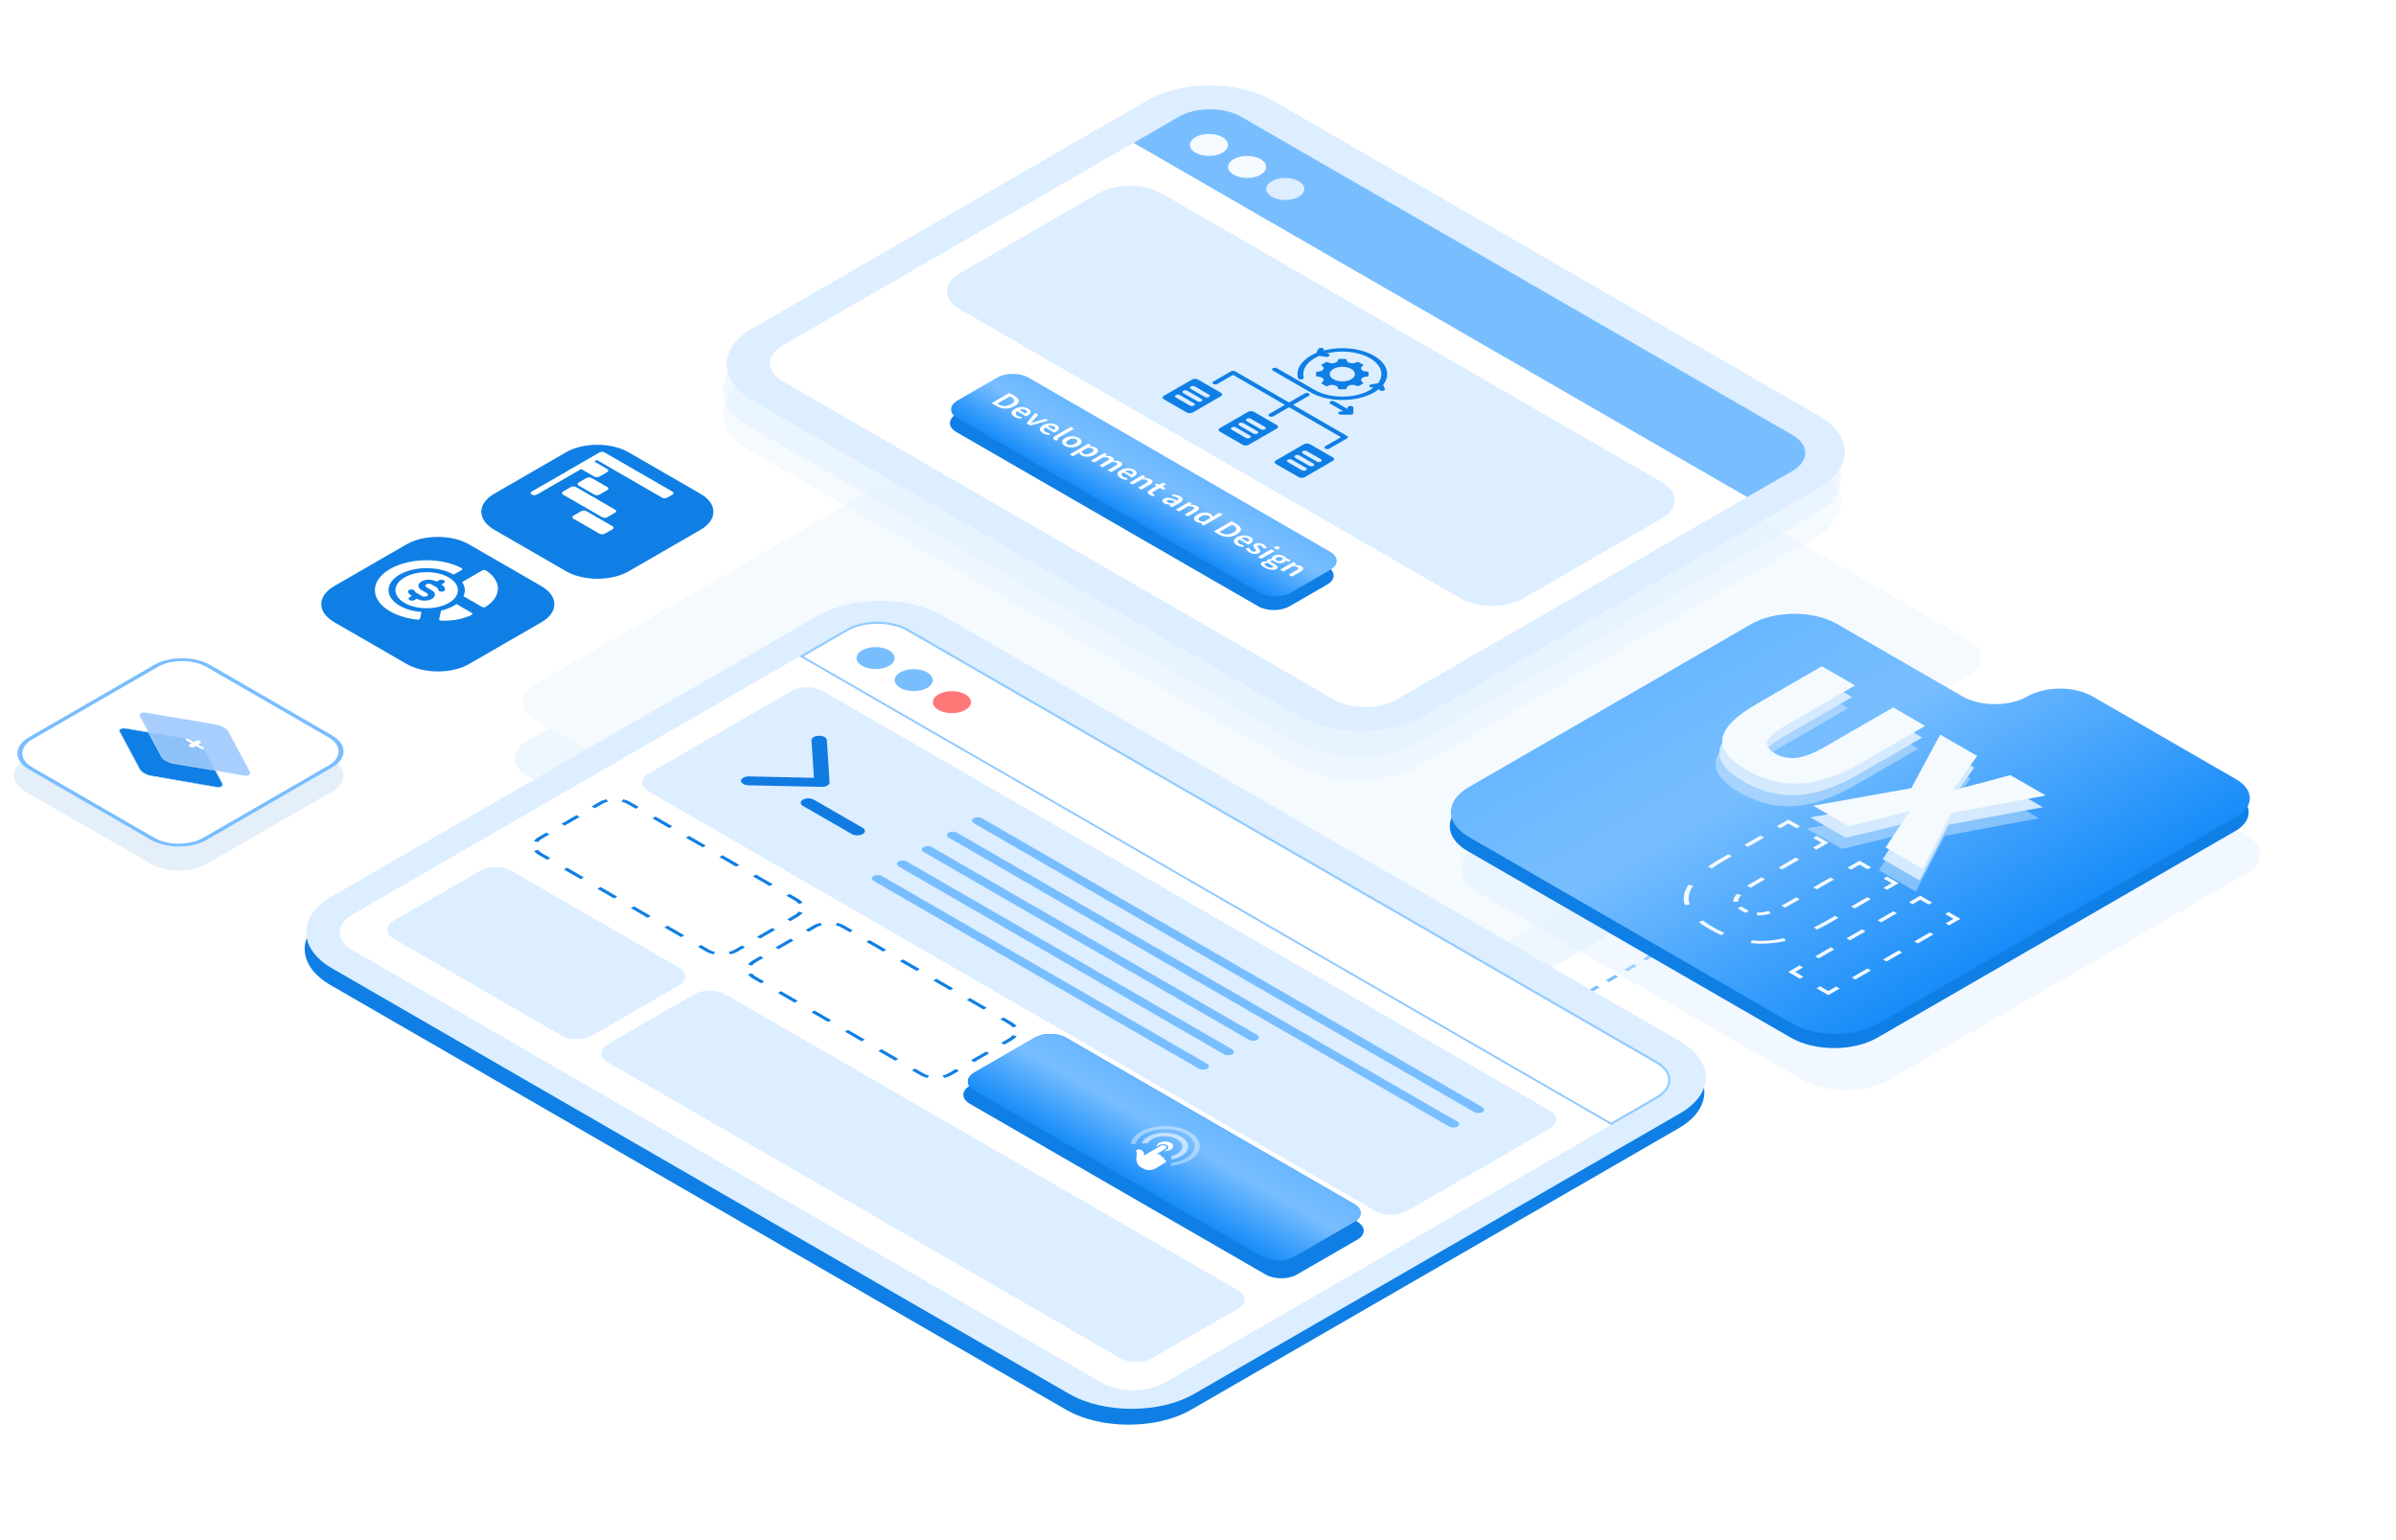 <?xml version="1.0" encoding="UTF-8"?> <svg xmlns="http://www.w3.org/2000/svg" width="560" height="360" viewBox="0 0 560 360" fill="none"><g clip-path="url(#clip0_7332_45987)"><path d="M286.017 281.525C281.987 283.852 275.451 283.85 271.418 281.521L120.343 194.299C116.31 191.97 116.307 188.196 120.336 185.87L289.521 88.191C293.55 85.865 300.086 85.867 304.12 88.195L455.194 175.418C459.227 177.747 459.231 181.52 455.201 183.847L286.017 281.525Z" fill="white"></path><path fill-rule="evenodd" clip-rule="evenodd" d="M456.086 176.004L455.268 176.367C455.024 176.184 454.756 176.008 454.464 175.839L453.354 175.198L454.083 174.777L455.194 175.418C455.517 175.605 455.815 175.801 456.086 176.004ZM305.231 88.837L304.501 89.258L303.39 88.616C303.099 88.448 302.793 88.293 302.475 88.152L303.104 87.68C303.457 87.837 303.796 88.008 304.12 88.195L305.231 88.837ZM300.771 86.901L300.376 87.451C299.621 87.271 298.833 87.15 298.033 87.09L298.166 86.499C299.055 86.566 299.931 86.7 300.771 86.901ZM295.471 86.498L295.606 87.089C294.806 87.149 294.018 87.269 293.263 87.45L292.868 86.899C293.707 86.698 294.583 86.565 295.471 86.498ZM121.421 185.244L122.151 185.665L121.067 186.291C120.775 186.46 120.508 186.636 120.264 186.819L119.445 186.456C119.716 186.252 120.013 186.056 120.336 185.87L121.421 185.244ZM118.098 187.802L119.052 188.03C118.74 188.466 118.531 188.921 118.427 189.383L117.403 189.305C117.519 188.793 117.751 188.287 118.098 187.802ZM117.405 190.861L118.428 190.784C118.533 191.246 118.742 191.701 119.055 192.137L118.101 192.365C117.754 191.88 117.521 191.374 117.405 190.861ZM270.307 280.88L271.418 281.521C271.741 281.708 272.08 281.88 272.433 282.036L273.062 281.564C272.745 281.423 272.439 281.269 272.147 281.1L271.036 280.459L270.307 280.88ZM274.767 282.816L275.161 282.265C275.916 282.446 276.705 282.566 277.505 282.627L277.371 283.218C276.483 283.151 275.606 283.017 274.767 282.816ZM280.066 283.219L279.932 282.628C280.732 282.568 281.52 282.447 282.275 282.267L282.67 282.818C281.83 283.018 280.954 283.152 280.066 283.219ZM454.117 184.473L453.386 184.051L454.471 183.425C454.762 183.257 455.03 183.081 455.274 182.897L456.092 183.261C455.821 183.465 455.524 183.66 455.201 183.847L454.117 184.473ZM457.44 181.914L456.486 181.686C456.798 181.25 457.006 180.795 457.11 180.334L458.134 180.411C458.018 180.924 457.787 181.43 457.44 181.914ZM457.436 177.352L456.482 177.579C456.795 178.015 457.004 178.47 457.109 178.932L458.133 178.855C458.016 178.342 457.784 177.836 457.436 177.352ZM451.948 185.725L451.217 185.304L449.048 186.556L449.779 186.978L451.948 185.725ZM447.61 188.23L446.879 187.808L444.71 189.06L445.44 189.482L447.61 188.23ZM443.271 190.734L442.541 190.313L440.372 191.565L441.102 191.987L443.271 190.734ZM438.933 193.239L438.203 192.817L436.034 194.07L436.764 194.491L438.933 193.239ZM434.595 195.744L433.865 195.322L431.696 196.574L432.426 196.996L434.595 195.744ZM430.257 198.248L429.527 197.826L427.358 199.079L428.088 199.5L430.257 198.248ZM425.919 200.753L425.189 200.331L423.02 201.583L423.75 202.005L425.919 200.753ZM421.581 203.257L420.851 202.836L418.682 204.088L419.412 204.51L421.581 203.257ZM417.243 205.762L416.513 205.34L414.344 206.593L415.074 207.014L417.243 205.762ZM412.905 208.266L412.175 207.845L410.006 209.097L410.736 209.519L412.905 208.266ZM408.567 210.771L407.837 210.349L405.668 211.602L406.398 212.023L408.567 210.771ZM404.229 213.276L403.499 212.854L401.33 214.106L402.06 214.528L404.229 213.276ZM399.891 215.78L399.161 215.359L396.992 216.611L397.722 217.032L399.891 215.78ZM395.553 218.285L394.822 217.863L392.653 219.115L393.384 219.537L395.553 218.285ZM391.215 220.789L390.484 220.368L388.315 221.62L389.046 222.042L391.215 220.789ZM386.877 223.294L386.146 222.872L383.977 224.125L384.708 224.546L386.877 223.294ZM382.539 225.798L381.808 225.377L379.639 226.629L380.37 227.051L382.539 225.798ZM378.201 228.303L377.47 227.881L375.301 229.134L376.032 229.555L378.201 228.303ZM373.863 230.808L373.132 230.386L370.963 231.638L371.693 232.06L373.863 230.808ZM369.524 233.312L368.794 232.891L366.625 234.143L367.355 234.565L369.524 233.312ZM365.186 235.817L364.456 235.395L362.287 236.647L363.017 237.069L365.186 235.817ZM360.848 238.321L360.118 237.9L357.949 239.152L358.679 239.574L360.848 238.321ZM356.51 240.826L355.78 240.404L353.611 241.657L354.341 242.078L356.51 240.826ZM352.172 243.331L351.442 242.909L349.273 244.161L350.003 244.583L352.172 243.331ZM347.834 245.835L347.104 245.413L344.935 246.666L345.665 247.087L347.834 245.835ZM343.496 248.34L342.766 247.918L340.597 249.17L341.327 249.592L343.496 248.34ZM339.158 250.844L338.428 250.423L336.259 251.675L336.989 252.097L339.158 250.844ZM334.82 253.349L334.09 252.927L331.921 254.18L332.651 254.601L334.82 253.349ZM330.482 255.853L329.752 255.432L327.583 256.684L328.313 257.106L330.482 255.853ZM326.144 258.358L325.414 257.936L323.245 259.189L323.975 259.61L326.144 258.358ZM321.806 260.863L321.076 260.441L318.906 261.693L319.637 262.115L321.806 260.863ZM317.468 263.367L316.737 262.946L314.568 264.198L315.299 264.619L317.468 263.367ZM313.13 265.872L312.399 265.45L310.23 266.702L310.961 267.124L313.13 265.872ZM308.792 268.376L308.061 267.955L305.892 269.207L306.623 269.629L308.792 268.376ZM304.454 270.881L303.723 270.459L301.554 271.712L302.285 272.133L304.454 270.881ZM300.116 273.385L299.385 272.964L297.216 274.216L297.946 274.638L300.116 273.385ZM295.777 275.89L295.047 275.468L292.878 276.721L293.608 277.142L295.777 275.89ZM291.439 278.395L290.709 277.973L288.54 279.225L289.27 279.647L291.439 278.395ZM287.101 280.899L286.371 280.478L285.286 281.104C284.995 281.272 284.69 281.427 284.372 281.567L285.002 282.04C285.355 281.883 285.694 281.712 286.017 281.525L287.101 280.899ZM268.085 279.597L268.815 279.176L266.593 277.893L265.863 278.315L268.085 279.597ZM263.642 277.032L264.371 276.611L262.15 275.328L261.42 275.749L263.642 277.032ZM259.198 274.467L259.928 274.045L257.706 272.763L256.977 273.184L259.198 274.467ZM254.755 271.901L255.485 271.48L253.263 270.197L252.533 270.619L254.755 271.901ZM250.312 269.336L251.041 268.915L248.82 267.632L248.09 268.053L250.312 269.336ZM245.868 266.77L246.598 266.349L244.376 265.067L243.647 265.488L245.868 266.77ZM241.425 264.205L242.155 263.784L239.933 262.501L239.203 262.922L241.425 264.205ZM236.982 261.64L237.711 261.218L235.49 259.936L234.76 260.357L236.982 261.64ZM232.538 259.074L233.268 258.653L231.046 257.37L230.317 257.792L232.538 259.074ZM228.095 256.509L228.824 256.088L226.603 254.805L225.873 255.226L228.095 256.509ZM223.652 253.944L224.381 253.522L222.159 252.24L221.43 252.661L223.652 253.944ZM219.208 251.378L219.938 250.957L217.716 249.674L216.986 250.096L219.208 251.378ZM214.765 248.813L215.494 248.392L213.273 247.109L212.543 247.53L214.765 248.813ZM210.321 246.247L211.051 245.826L208.829 244.544L208.1 244.965L210.321 246.247ZM205.878 243.682L206.608 243.261L204.386 241.978L203.656 242.399L205.878 243.682ZM201.435 241.117L202.164 240.695L199.943 239.413L199.213 239.834L201.435 241.117ZM196.991 238.551L197.721 238.13L195.499 236.847L194.77 237.269L196.991 238.551ZM192.548 235.986L193.278 235.565L191.056 234.282L190.326 234.703L192.548 235.986ZM188.105 233.421L188.834 232.999L186.613 231.717L185.883 232.138L188.105 233.421ZM183.661 230.855L184.391 230.434L182.169 229.151L181.44 229.572L183.661 230.855ZM179.218 228.29L179.947 227.869L177.726 226.586L176.996 227.007L179.218 228.29ZM174.774 225.724L175.504 225.303L173.282 224.02L172.553 224.442L174.774 225.724ZM170.331 223.159L171.061 222.738L168.839 221.455L168.109 221.876L170.331 223.159ZM165.888 220.594L166.617 220.172L164.396 218.89L163.666 219.311L165.888 220.594ZM161.444 218.028L162.174 217.607L159.952 216.324L159.223 216.746L161.444 218.028ZM157.001 215.463L157.731 215.042L155.509 213.759L154.779 214.18L157.001 215.463ZM152.558 212.898L153.287 212.476L151.066 211.194L150.336 211.615L152.558 212.898ZM148.114 210.332L148.844 209.911L146.622 208.628L145.893 209.049L148.114 210.332ZM143.671 207.767L144.401 207.346L142.179 206.063L141.449 206.484L143.671 207.767ZM139.228 205.201L139.957 204.78L137.735 203.497L137.006 203.919L139.228 205.201ZM134.784 202.636L135.514 202.215L133.292 200.932L132.563 201.353L134.784 202.636ZM130.341 200.071L131.07 199.649L128.849 198.367L128.119 198.788L130.341 200.071ZM125.897 197.505L126.627 197.084L124.405 195.801L123.676 196.223L125.897 197.505ZM121.454 194.94L122.184 194.519L121.073 193.877C120.781 193.709 120.513 193.532 120.269 193.349L119.451 193.712C119.723 193.916 120.02 194.112 120.343 194.299L121.454 194.94ZM123.59 183.991L124.32 184.413L126.489 183.161L125.759 182.739L123.59 183.991ZM127.928 181.487L128.658 181.908L130.827 180.656L130.097 180.234L127.928 181.487ZM132.266 178.982L132.996 179.404L135.165 178.152L134.435 177.73L132.266 178.982ZM136.604 176.478L137.334 176.899L139.503 175.647L138.773 175.225L136.604 176.478ZM140.942 173.973L141.672 174.395L143.841 173.142L143.111 172.721L140.942 173.973ZM145.28 171.468L146.01 171.89L148.179 170.638L147.449 170.216L145.28 171.468ZM149.618 168.964L150.349 169.386L152.518 168.133L151.787 167.712L149.618 168.964ZM153.956 166.459L154.687 166.881L156.856 165.629L156.125 165.207L153.956 166.459ZM158.294 163.955L159.025 164.376L161.194 163.124L160.463 162.702L158.294 163.955ZM162.632 161.45L163.363 161.872L165.532 160.619L164.801 160.198L162.632 161.45ZM166.97 158.946L167.701 159.367L169.87 158.115L169.14 157.693L166.97 158.946ZM171.309 156.441L172.039 156.863L174.208 155.61L173.478 155.189L171.309 156.441ZM175.647 153.936L176.377 154.358L178.546 153.106L177.816 152.684L175.647 153.936ZM179.985 151.432L180.715 151.853L182.884 150.601L182.154 150.18L179.985 151.432ZM184.323 148.927L185.053 149.349L187.222 148.097L186.492 147.675L184.323 148.927ZM188.661 146.423L189.391 146.844L191.56 145.592L190.83 145.17L188.661 146.423ZM192.999 143.918L193.729 144.34L195.898 143.087L195.168 142.666L192.999 143.918ZM197.337 141.413L198.067 141.835L200.236 140.583L199.506 140.161L197.337 141.413ZM201.675 138.909L202.405 139.331L204.574 138.078L203.844 137.657L201.675 138.909ZM206.013 136.404L206.743 136.826L208.912 135.574L208.182 135.152L206.013 136.404ZM210.351 133.9L211.081 134.321L213.25 133.069L212.52 132.647L210.351 133.9ZM214.689 131.395L215.419 131.817L217.588 130.565L216.858 130.143L214.689 131.395ZM219.027 128.891L219.757 129.312L221.926 128.06L221.196 127.638L219.027 128.891ZM223.365 126.386L224.096 126.808L226.265 125.555L225.534 125.134L223.365 126.386ZM227.703 123.881L228.434 124.303L230.603 123.051L229.872 122.629L227.703 123.881ZM232.041 121.377L232.772 121.799L234.941 120.546L234.21 120.125L232.041 121.377ZM236.379 118.872L237.11 119.294L239.279 118.042L238.548 117.62L236.379 118.872ZM240.717 116.368L241.448 116.789L243.617 115.537L242.886 115.115L240.717 116.368ZM245.056 113.863L245.786 114.285L247.955 113.032L247.225 112.611L245.056 113.863ZM249.394 111.359L250.124 111.78L252.293 110.528L251.563 110.106L249.394 111.359ZM253.732 108.854L254.462 109.276L256.631 108.023L255.901 107.602L253.732 108.854ZM258.07 106.349L258.8 106.771L260.969 105.519L260.239 105.097L258.07 106.349ZM262.408 103.845L263.138 104.266L265.307 103.014L264.577 102.593L262.408 103.845ZM266.746 101.34L267.476 101.762L269.645 100.51L268.915 100.088L266.746 101.34ZM271.084 98.836L271.814 99.257L273.983 98.005L273.253 97.583L271.084 98.836ZM275.422 96.331L276.152 96.753L278.321 95.5L277.591 95.079L275.422 96.331ZM279.76 93.826L280.49 94.248L282.659 92.996L281.929 92.574L279.76 93.826ZM284.098 91.322L284.828 91.744L286.997 90.491L286.267 90.07L284.098 91.322ZM288.436 88.817L289.166 89.239L290.251 88.613C290.542 88.445 290.848 88.29 291.165 88.149L290.535 87.677C290.183 87.833 289.844 88.005 289.521 88.191L288.436 88.817ZM307.452 90.119L306.723 90.54L308.944 91.823L309.674 91.402L307.452 90.119ZM311.896 92.685L311.166 93.106L313.388 94.388L314.117 93.967L311.896 92.685ZM316.339 95.25L315.609 95.671L317.831 96.954L318.561 96.533L316.339 95.25ZM320.782 97.815L320.053 98.237L322.274 99.519L323.004 99.098L320.782 97.815ZM325.226 100.381L324.496 100.802L326.718 102.085L327.447 101.663L325.226 100.381ZM329.669 102.946L328.94 103.367L331.161 104.65L331.891 104.229L329.669 102.946ZM334.112 105.511L333.383 105.933L335.605 107.215L336.334 106.794L334.112 105.511ZM338.556 108.077L337.826 108.498L340.048 109.781L340.778 109.36L338.556 108.077ZM342.999 110.642L342.27 111.063L344.491 112.346L345.221 111.925L342.999 110.642ZM347.443 113.208L346.713 113.629L348.935 114.912L349.664 114.49L347.443 113.208ZM351.886 115.773L351.156 116.194L353.378 117.477L354.108 117.056L351.886 115.773ZM356.329 118.338L355.6 118.76L357.821 120.042L358.551 119.621L356.329 118.338ZM360.773 120.904L360.043 121.325L362.265 122.608L362.994 122.186L360.773 120.904ZM365.216 123.469L364.486 123.89L366.708 125.173L367.438 124.752L365.216 123.469ZM369.659 126.035L368.93 126.456L371.151 127.738L371.881 127.317L369.659 126.035ZM374.103 128.6L373.373 129.021L375.595 130.304L376.324 129.883L374.103 128.6ZM378.546 131.165L377.817 131.587L380.038 132.869L380.768 132.448L378.546 131.165ZM382.989 133.731L382.26 134.152L384.482 135.435L385.211 135.013L382.989 133.731ZM387.433 136.296L386.703 136.717L388.925 138L389.655 137.579L387.433 136.296ZM391.876 138.861L391.147 139.283L393.368 140.565L394.098 140.144L391.876 138.861ZM396.32 141.427L395.59 141.848L397.812 143.131L398.541 142.709L396.32 141.427ZM400.763 143.992L400.033 144.413L402.255 145.696L402.985 145.275L400.763 143.992ZM405.206 146.558L404.477 146.979L406.698 148.261L407.428 147.84L405.206 146.558ZM409.65 149.123L408.92 149.544L411.142 150.827L411.871 150.406L409.65 149.123ZM414.093 151.688L413.363 152.11L415.585 153.392L416.315 152.971L414.093 151.688ZM418.536 154.254L417.807 154.675L420.028 155.958L420.758 155.536L418.536 154.254ZM422.98 156.819L422.25 157.24L424.472 158.523L425.201 158.102L422.98 156.819ZM427.423 159.384L426.694 159.806L428.915 161.088L429.645 160.667L427.423 159.384ZM431.866 161.95L431.137 162.371L433.359 163.654L434.088 163.232L431.866 161.95ZM436.31 164.515L435.58 164.936L437.802 166.219L438.532 165.798L436.31 164.515ZM440.753 167.081L440.024 167.502L442.245 168.784L442.975 168.363L440.753 167.081ZM445.197 169.646L444.467 170.067L446.689 171.35L447.418 170.929L445.197 169.646ZM449.64 172.211L448.91 172.633L451.132 173.915L451.862 173.494L449.64 172.211Z" fill="#78BEFF"></path><path d="M289.062 268.697C285.032 271.024 278.496 271.022 274.463 268.693L123.388 181.47C119.355 179.142 119.352 175.368 123.381 173.042L292.566 75.363C296.595 73.037 303.131 73.038 307.165 75.367L458.239 162.59C462.272 164.919 462.276 168.692 458.246 171.019L289.062 268.697Z" fill="#EEF6FE"></path><path d="M290.796 255.616C286.767 257.943 280.23 257.941 276.197 255.612L125.123 168.389C121.089 166.061 121.086 162.287 125.116 159.961L294.3 62.282C298.33 59.956 304.866 59.957 308.899 62.286L459.973 149.509C464.007 151.837 464.01 155.611 459.98 157.938L290.796 255.616Z" fill="#F5FAFF"></path><g filter="url(#filter0_d_7332_45987)"><path d="M95.019 123.239C99.048 120.913 105.584 120.915 109.618 123.244L126.542 133.015C130.575 135.343 130.578 139.117 126.549 141.444L109.641 151.205C105.611 153.532 99.075 153.53 95.042 151.201L78.117 141.43C74.084 139.101 74.081 135.328 78.11 133.001L95.019 123.239Z" fill="#0F7FE5"></path></g><path d="M191.181 147.633C199.24 142.981 212.313 142.984 220.38 147.642L392.29 246.894C400.357 251.551 400.363 259.099 392.304 263.752L278.376 329.528C270.317 334.181 257.244 334.177 249.177 329.52L77.267 230.268C69.2 225.61 69.194 218.063 77.253 213.41L191.181 147.633Z" fill="#0F7FE5"></path><path d="M191.179 143.926C199.238 139.273 212.311 139.277 220.378 143.934L392.645 243.393C400.712 248.05 400.718 255.597 392.659 260.25L279.088 325.821C271.029 330.474 257.956 330.47 249.89 325.813L77.622 226.354C69.555 221.697 69.549 214.149 77.608 209.496L191.179 143.926Z" fill="#DCEEFF"></path><g filter="url(#filter1_b_7332_45987)"><path d="M197.765 147.134C201.794 144.808 208.33 144.809 212.364 147.138L387.448 248.223C391.482 250.552 391.485 254.326 387.456 256.652L376.55 262.948L186.859 153.43L197.765 147.134Z" fill="white"></path><path d="M197.981 147.259C201.891 145.002 208.233 145.003 212.147 147.263L387.232 248.348C391.146 250.608 391.149 254.27 387.239 256.527L376.55 262.698L187.292 153.43L197.981 147.259Z" stroke="#90CAFF" stroke-width="0.5"></path></g><g filter="url(#filter2_b_7332_45987)"><path d="M272.14 323.23C268.11 325.556 261.574 325.555 257.541 323.226L82.456 222.141C78.422 219.812 78.419 216.038 82.449 213.712L186.859 153.431L376.55 262.949L272.14 323.23Z" fill="white"></path></g><g filter="url(#filter3_b_7332_45987)"><path d="M140.043 187.477C142.058 186.314 145.326 186.315 147.343 187.479L186.48 210.075C188.497 211.24 188.498 213.126 186.484 214.29L172.366 222.44C170.352 223.603 167.084 223.603 165.067 222.438L125.93 199.842C123.913 198.678 123.911 196.791 125.926 195.628L140.043 187.477Z" fill="white"></path></g><g filter="url(#filter4_b_7332_45987)"><path fill-rule="evenodd" clip-rule="evenodd" d="M124.809 198.875L125.762 198.648C125.964 198.928 126.262 199.192 126.659 199.421L128.616 200.551L127.886 200.972L125.93 199.842C125.434 199.556 125.061 199.227 124.809 198.875ZM163.11 221.308L163.84 220.887L165.797 222.017C166.194 222.246 166.65 222.419 167.136 222.535L166.741 223.085C166.133 222.94 165.562 222.724 165.067 222.438L163.11 221.308ZM184.719 215.308L183.989 214.887L185.753 213.868C186.151 213.639 186.448 213.376 186.649 213.095L187.603 213.323C187.352 213.675 186.978 214.004 186.484 214.29L184.719 215.308ZM149.3 188.609L147.343 187.479C146.848 187.193 146.277 186.978 145.668 186.832L145.274 187.383C145.76 187.499 146.216 187.671 146.613 187.901L148.57 189.03L149.3 188.609ZM127.691 194.609L128.421 195.031L126.656 196.05C126.259 196.279 125.962 196.542 125.761 196.822L124.807 196.594C125.058 196.243 125.431 195.913 125.926 195.628L127.691 194.609ZM131.22 192.571L131.95 192.993L135.48 190.955L134.749 190.534L131.22 192.571ZM138.279 188.496L139.009 188.918L140.774 187.899C141.171 187.67 141.627 187.498 142.112 187.382L141.717 186.831C141.108 186.976 140.538 187.192 140.043 187.477L138.279 188.496ZM153.214 190.869L152.484 191.29L156.398 193.55L157.127 193.128L153.214 190.869ZM161.041 195.388L160.311 195.809L164.225 198.069L164.955 197.647L161.041 195.388ZM168.868 199.907L168.139 200.328L172.053 202.588L172.782 202.167L168.868 199.907ZM176.696 204.426L175.966 204.847L179.88 207.107L180.61 206.686L176.696 204.426ZM184.523 208.945L183.794 209.367L185.751 210.496C186.148 210.726 186.446 210.989 186.647 211.27L187.601 211.042C187.349 210.69 186.975 210.361 186.48 210.075L184.523 208.945ZM181.19 217.346L180.459 216.924L176.93 218.962L177.66 219.384L181.19 217.346ZM174.131 221.421L173.401 221L171.636 222.019C171.239 222.248 170.783 222.42 170.298 222.536L170.693 223.087C171.302 222.941 171.872 222.726 172.366 222.44L174.131 221.421ZM159.196 219.049L159.926 218.628L156.012 216.368L155.283 216.789L159.196 219.049ZM151.369 214.53L152.098 214.108L148.185 211.849L147.455 212.27L151.369 214.53ZM143.541 210.01L144.271 209.589L140.357 207.33L139.628 207.751L143.541 210.01ZM135.714 205.491L136.444 205.07L132.53 202.81L131.8 203.232L135.714 205.491Z" fill="#0F7FE5"></path></g><g filter="url(#filter5_b_7332_45987)"><path d="M190.053 216.35C192.068 215.187 195.336 215.188 197.353 216.352L236.49 238.948C238.507 240.113 238.508 241.999 236.494 243.163L222.376 251.313C220.361 252.477 217.093 252.476 215.077 251.311L175.939 228.715C173.923 227.551 173.921 225.664 175.936 224.501L190.053 216.35Z" fill="white"></path></g><g filter="url(#filter6_b_7332_45987)"><path fill-rule="evenodd" clip-rule="evenodd" d="M174.818 227.749L175.772 227.521C175.973 227.801 176.272 228.065 176.669 228.294L178.626 229.424L177.896 229.845L175.939 228.715C175.444 228.429 175.071 228.1 174.818 227.749ZM213.12 250.181L213.849 249.76L215.806 250.89C216.204 251.12 216.66 251.292 217.145 251.408L216.751 251.958C216.142 251.813 215.572 251.597 215.077 251.311L213.12 250.181ZM234.729 244.181L233.999 243.76L235.763 242.741C236.16 242.512 236.458 242.249 236.659 241.968L237.613 242.196C237.361 242.548 236.988 242.877 236.494 243.163L234.729 244.181ZM199.31 217.482L197.353 216.352C196.858 216.066 196.287 215.851 195.678 215.705L195.284 216.256C195.77 216.372 196.226 216.544 196.623 216.774L198.58 217.903L199.31 217.482ZM177.701 223.482L178.431 223.904L176.666 224.923C176.269 225.152 175.971 225.415 175.771 225.695L174.817 225.467C175.068 225.116 175.441 224.787 175.936 224.501L177.701 223.482ZM181.23 221.444L181.96 221.866L185.489 219.828L184.759 219.407L181.23 221.444ZM188.289 217.369L189.019 217.791L190.783 216.772C191.181 216.543 191.636 216.371 192.122 216.255L191.727 215.704C191.118 215.849 190.548 216.065 190.053 216.35L188.289 217.369ZM203.223 219.742L202.494 220.163L206.407 222.423L207.137 222.001L203.223 219.742ZM211.051 224.261L210.321 224.682L214.235 226.942L214.964 226.521L211.051 224.261ZM218.878 228.78L218.149 229.201L222.062 231.461L222.792 231.04L218.878 228.78ZM226.706 233.299L225.976 233.721L229.89 235.98L230.619 235.559L226.706 233.299ZM234.533 237.818L233.804 238.24L235.76 239.37C236.158 239.599 236.456 239.862 236.657 240.143L237.611 239.915C237.359 239.564 236.985 239.234 236.49 238.948L234.533 237.818ZM231.2 246.219L230.469 245.798L226.94 247.835L227.67 248.257L231.2 246.219ZM224.141 250.294L223.411 249.873L221.646 250.892C221.249 251.121 220.793 251.293 220.308 251.409L220.703 251.96C221.311 251.814 221.882 251.599 222.376 251.313L224.141 250.294ZM209.206 247.922L209.936 247.501L206.022 245.241L205.292 245.662L209.206 247.922ZM201.379 243.403L202.108 242.981L198.194 240.722L197.465 241.143L201.379 243.403ZM193.551 238.884L194.281 238.462L190.367 236.203L189.637 236.624L193.551 238.884ZM185.724 234.364L186.453 233.943L182.54 231.683L181.81 232.105L185.724 234.364Z" fill="#0F7FE5"></path></g><g filter="url(#filter7_b_7332_45987)"><path d="M240.78 245.637C242.794 244.474 246.063 244.475 248.079 245.639L317.224 285.56C319.241 286.725 319.242 288.611 317.228 289.775L303.11 297.925C301.096 299.089 297.828 299.088 295.811 297.923L226.666 258.002C224.649 256.838 224.648 254.951 226.662 253.788L240.78 245.637Z" fill="#0F7FE5"></path></g><path d="M185.004 161.519C187.019 160.355 190.287 160.356 192.304 161.521L362.189 259.604C364.205 260.768 364.207 262.655 362.192 263.818L328.803 283.095C326.788 284.259 323.52 284.258 321.503 283.093L151.619 185.01C149.602 183.846 149.6 181.959 151.615 180.796L185.004 161.519Z" fill="#DCEEFF"></path><path d="M162.213 232.423C164.228 231.26 167.496 231.261 169.513 232.425L289.385 301.634C291.402 302.798 291.403 304.685 289.388 305.848L269.204 317.501C267.189 318.665 263.921 318.664 261.904 317.499L142.032 248.291C140.016 247.127 140.014 245.24 142.029 244.077L162.213 232.423Z" fill="#DCEEFF"></path><path d="M207.794 155.641C206.057 156.644 203.239 156.643 201.5 155.639C199.762 154.635 199.76 153.008 201.497 152.006C203.234 151.003 206.052 151.003 207.791 152.007C209.53 153.011 209.531 154.638 207.794 155.641Z" fill="#78BEFF"></path><path d="M216.714 160.791C214.977 161.794 212.159 161.793 210.42 160.789C208.682 159.786 208.68 158.159 210.417 157.156C212.154 156.153 214.972 156.154 216.711 157.158C218.449 158.162 218.451 159.788 216.714 160.791Z" fill="#78BEFF"></path><path d="M225.636 165.942C223.899 166.944 221.081 166.944 219.342 165.94C217.604 164.936 217.602 163.309 219.339 162.306C221.076 161.303 223.894 161.304 225.633 162.308C227.371 163.312 227.373 164.939 225.636 165.942Z" fill="#FF7878"></path><g filter="url(#filter8_b_7332_45987)"><path d="M241.842 242.551C243.857 241.388 247.125 241.388 249.142 242.553L316.501 281.442C318.517 282.607 318.519 284.494 316.504 285.657L302.387 293.807C300.372 294.971 297.104 294.97 295.087 293.805L227.728 254.916C225.712 253.751 225.71 251.865 227.725 250.701L241.842 242.551Z" fill="#0F7FE5"></path><path d="M241.842 242.551C243.857 241.388 247.125 241.388 249.142 242.553L316.501 281.442C318.517 282.607 318.519 284.494 316.504 285.657L302.387 293.807C300.372 294.971 297.104 294.97 295.087 293.805L227.728 254.916C225.712 253.751 225.71 251.865 227.725 250.701L241.842 242.551Z" fill="url(#paint0_linear_7332_45987)"></path></g><g opacity="0.4"><path d="M273.633 271.926L273.617 272.366C273.614 272.45 273.746 272.518 273.891 272.502C275.538 272.316 277.053 271.839 278.231 271.111C281.289 269.226 281.116 266.252 277.846 264.486C277.624 264.365 277.382 264.248 277.134 264.142C274.121 262.841 269.867 262.925 267.017 264.344C265.467 265.113 264.506 266.162 264.252 267.294C264.233 267.379 264.359 267.451 264.507 267.444L265.266 267.407C265.372 267.402 265.459 267.355 265.475 267.294C265.693 266.469 266.352 265.702 267.394 265.097C269.923 263.626 274.045 263.525 276.778 264.872C279.807 266.354 280.028 268.988 277.348 270.639C276.39 271.23 275.158 271.629 273.813 271.803C273.707 271.816 273.63 271.868 273.63 271.931L273.633 271.926Z" fill="white"></path></g><g opacity="0.6"><path d="M273.771 270.289L273.755 270.815C273.749 270.923 273.938 270.999 274.112 270.962C274.913 270.793 275.631 270.52 276.226 270.154C278.001 269.059 278.206 267.376 276.712 266.145C276.277 265.787 275.707 265.48 275.06 265.251C272.843 264.472 269.94 264.702 268.168 265.796C267.573 266.162 267.152 266.594 266.911 267.068C266.859 267.172 267.001 267.272 267.188 267.265L268.095 267.221C268.195 267.215 268.282 267.176 268.317 267.122C268.507 266.831 268.793 266.565 269.163 266.337C270.35 265.603 272.222 265.377 273.825 265.771C274.72 265.991 275.467 266.396 275.905 266.894C276.687 267.791 276.421 268.886 275.231 269.617C274.861 269.846 274.42 270.026 273.931 270.156C273.838 270.18 273.774 270.232 273.774 270.291L273.771 270.289Z" fill="white"></path></g><path d="M270.727 272.734L272.277 271.78C272.383 271.715 272.711 271.485 272.499 271.247C272.399 271.133 272.235 271.068 272.061 271.031L272.032 271.014L272.022 271.009C272.16 270.858 272.151 270.708 271.977 270.578C271.771 270.422 271.532 270.37 271.359 270.358C271.462 270.176 271.365 270.002 271.065 269.866C270.843 269.764 270.592 269.738 270.354 269.756L271.676 268.941C271.933 268.781 272.188 268.616 272.455 268.462C272.702 268.278 272.683 268.014 272.39 267.845C272.226 267.75 271.981 267.702 271.749 267.709C271.505 267.717 271.334 267.804 271.17 267.899L270.514 268.277L268.703 269.327C268.636 269.354 267.407 270.101 267.407 270.101C267.404 269.977 267.4 269.837 267.403 269.705C267.416 269.401 267.123 269.035 266.843 268.843C266.695 268.743 266.547 268.687 266.405 268.68C266.36 268.676 266.309 268.676 266.263 268.676C265.951 268.681 265.591 268.763 265.524 268.932C265.498 269.006 265.527 269.082 265.566 269.164C265.611 269.272 265.733 269.428 265.704 269.619C265.656 269.941 265.567 270.669 265.564 271.083C265.596 271.15 265.606 271.327 265.641 271.388C265.732 271.592 265.79 271.771 265.783 271.849C265.78 271.91 265.935 272.155 265.935 272.155C266.031 272.371 266.334 272.687 266.836 272.958C267.339 273.23 267.764 273.494 268.378 273.503L268.394 273.512L268.423 273.503C269.06 273.507 269.675 273.371 270.128 273.095C270.241 273.026 270.649 272.775 270.727 272.727L270.727 272.734Z" fill="white"></path><path d="M273.594 267.114C272.822 266.698 271.609 266.718 270.885 267.165C270.496 267.405 270.287 267.693 270.316 267.988L270.885 267.659C271.104 267.533 271.381 267.463 271.664 267.444C272.043 267.422 272.436 267.493 272.726 267.66C273.16 267.911 273.222 268.295 272.916 268.583C272.862 268.633 272.801 268.68 272.727 268.723L272.132 269.066C272.698 269.096 273.242 268.946 273.676 268.68C274.396 268.234 274.36 267.534 273.585 267.116L273.594 267.114Z" fill="white"></path><g filter="url(#filter9_b_7332_45987)"><path d="M112.204 203.55C114.218 202.387 117.486 202.388 119.503 203.552L158.64 226.148C160.657 227.313 160.659 229.199 158.644 230.363L138.459 242.016C136.445 243.179 133.177 243.178 131.16 242.014L92.023 219.418C90.006 218.254 90.004 216.367 92.019 215.204L112.204 203.55Z" fill="#DCEEFF"></path></g><path d="M268.195 23.457C276.254 18.804 289.326 18.808 297.393 23.465L425.109 97.202C433.175 101.859 433.182 109.406 425.123 114.059L332.805 167.359C324.746 172.011 311.674 172.008 303.607 167.351L175.892 93.614C167.825 88.957 167.819 81.409 175.878 76.757L268.195 23.457Z" fill="#DCEEFF"></path><path d="M267.336 35.029C275.395 30.376 288.467 30.38 296.534 35.037L424.249 108.773C432.316 113.431 432.322 120.978 424.263 125.631L331.946 178.93C323.887 183.583 310.814 183.58 302.748 178.922L175.032 105.186C166.966 100.528 166.959 92.981 175.018 88.328L267.336 35.029Z" fill="#DCEEFF" fill-opacity="0.3"></path><path d="M267.328 29.493C275.387 24.84 288.459 24.844 296.526 29.501L424.241 103.238C432.308 107.895 432.314 115.443 424.256 120.095L331.938 173.395C323.879 178.048 310.807 178.044 302.74 173.387L175.025 99.65C166.958 94.993 166.951 87.446 175.01 82.793L267.328 29.493Z" fill="#DCEEFF" fill-opacity="0.4"></path><g filter="url(#filter10_b_7332_45987)"><path d="M326.368 163.524C322.339 165.851 315.803 165.849 311.769 163.52L182.961 89.153C178.928 86.824 178.924 83.05 182.954 80.724L270.159 30.376L413.573 113.177L326.368 163.524Z" fill="white"></path></g><g filter="url(#filter11_b_7332_45987)"><path d="M275.497 27.292C279.526 24.965 286.063 24.967 290.096 27.296L418.904 101.663C422.938 103.992 422.941 107.766 418.911 110.092L408.352 116.188L264.938 33.388L275.497 27.292Z" fill="#78BEFF"></path></g><path d="M285.712 35.693C283.975 36.696 281.157 36.695 279.418 35.691C277.68 34.687 277.678 33.06 279.415 32.058C281.152 31.055 283.97 31.055 285.709 32.059C287.447 33.063 287.449 34.69 285.712 35.693Z" fill="#F5FAFF"></path><path d="M294.632 40.843C292.895 41.846 290.077 41.845 288.338 40.842C286.6 39.838 286.598 38.211 288.335 37.208C290.072 36.205 292.89 36.206 294.629 37.21C296.367 38.214 296.369 39.84 294.632 40.843Z" fill="#F5FAFF"></path><path d="M303.554 45.994C301.817 46.996 298.999 46.996 297.26 45.992C295.521 44.988 295.52 43.361 297.257 42.358C298.994 41.355 301.812 41.356 303.551 42.36C305.289 43.364 305.291 44.991 303.554 45.994Z" fill="#DCEEFF"></path><path d="M255.927 68.794C259.956 66.468 266.492 66.47 270.526 68.798L303.87 88.05C307.903 90.378 307.906 94.152 303.877 96.478L299.307 99.117C295.278 101.443 288.742 101.441 284.708 99.112L251.364 79.861C247.331 77.533 247.328 73.759 251.357 71.433L255.927 68.794Z" fill="#DCEEFF"></path><path d="M256.78 45.147C260.81 42.821 267.346 42.823 271.379 45.151L388.418 112.724C392.451 115.052 392.454 118.826 388.425 121.153L355.984 139.882C351.955 142.209 345.418 142.207 341.385 139.878L224.346 72.306C220.313 69.977 220.31 66.204 224.339 63.877L256.78 45.147Z" fill="#DCEEFF"></path><g filter="url(#filter12_d_7332_45987)"><path d="M132.308 101.711C136.337 99.384 142.873 99.386 146.907 101.715L163.714 111.418C167.747 113.747 167.75 117.521 163.721 119.847L146.93 129.541C142.9 131.868 136.364 131.866 132.331 129.537L115.524 119.834C111.49 117.505 111.487 113.731 115.517 111.405L132.308 101.711Z" fill="#0F7FE5"></path></g><path fill-rule="evenodd" clip-rule="evenodd" d="M431.836 159.067C426.275 155.856 417.263 155.853 411.707 159.061L345.686 197.178C340.131 200.386 340.135 205.589 345.696 208.799L421.291 252.444C426.852 255.655 435.864 255.657 441.419 252.45L517.5 208.525C517.5 208.525 517.5 208.525 517.5 208.525C517.5 208.525 517.5 208.525 517.5 208.524L525.101 204.136C529.298 201.712 529.295 197.781 525.093 195.355L491.492 175.956C487.29 173.53 480.481 173.528 476.283 175.951C472.085 178.375 465.276 178.373 461.074 175.947L431.836 159.067Z" fill="#DCEEFF" fill-opacity="0.4"></path><path fill-rule="evenodd" clip-rule="evenodd" d="M429.154 149.199C423.593 145.989 414.581 145.986 409.026 149.194L343.005 187.311C337.449 190.518 337.453 195.721 343.014 198.932L418.609 242.577C424.17 245.787 433.182 245.79 438.738 242.582L514.818 198.657C514.818 198.657 514.818 198.657 514.818 198.657C514.818 198.657 514.818 198.657 514.818 198.657L522.419 194.269C526.617 191.845 526.614 187.914 522.412 185.488L488.811 166.088C484.609 163.662 477.799 163.66 473.601 166.084C469.404 168.508 462.594 168.506 458.392 166.08L429.154 149.199Z" fill="#0F7FE5"></path><path fill-rule="evenodd" clip-rule="evenodd" d="M429.422 145.886C423.861 142.676 414.849 142.673 409.293 145.881L343.272 183.998C337.717 187.205 337.721 192.408 343.282 195.619L418.877 239.264C424.438 242.474 433.45 242.477 439.005 239.269L515.086 195.344C515.086 195.344 515.086 195.344 515.086 195.344C515.085 195.344 515.085 195.344 515.086 195.344L522.686 190.956C526.884 188.532 526.881 184.601 522.679 182.175L489.078 162.775C484.876 160.349 478.067 160.347 473.869 162.771C469.671 165.195 462.862 165.193 458.66 162.767L429.422 145.886Z" fill="url(#paint1_linear_7332_45987)"></path><g filter="url(#filter13_b_7332_45987)"><path d="M232.346 91.692C234.361 90.529 237.629 90.53 239.646 91.694L310.19 132.423C312.207 133.588 312.209 135.475 310.194 136.638L301.377 141.728C299.362 142.892 296.094 142.891 294.077 141.726L223.533 100.997C221.516 99.833 221.514 97.946 223.529 96.783L232.346 91.692Z" fill="#0F7FE5"></path></g><path d="M233.061 88.256C235.076 87.093 238.344 87.094 240.361 88.258L310.905 128.987C312.922 130.151 312.923 132.038 310.909 133.201L301.656 138.543C299.641 139.707 296.373 139.706 294.357 138.541L223.812 97.812C221.795 96.648 221.794 94.761 223.808 93.598L233.061 88.256Z" fill="url(#paint2_linear_7332_45987)"></path><path d="M406.629 185.273C402.518 182.899 400.641 180.448 400.999 177.919C401.417 175.391 404.129 172.681 409.136 169.79L424.248 161.065L431.991 165.536L415.98 174.78C413.371 176.286 411.873 177.55 411.484 178.572C411.154 179.594 411.755 180.546 413.286 181.43C414.816 182.314 416.467 182.661 418.236 182.471C420.066 182.281 422.285 181.432 424.894 179.926L440.905 170.682L448.378 174.997L433.266 183.722C428.259 186.613 423.581 188.187 419.231 188.446C414.912 188.687 410.711 187.63 406.629 185.273Z" fill="#F0F6FC" fill-opacity="0.4"></path><path d="M422.21 193.645L445.155 189.547L451.895 177.027L460.538 182.018L457.752 185.914C457.392 186.502 456.958 187.117 456.448 187.758C455.999 188.398 455.504 189.117 454.965 189.914L455.145 190.018C456.435 189.654 457.619 189.334 458.699 189.057C459.809 188.763 460.844 188.495 461.803 188.253L468.281 186.488L476.565 191.271L454.52 195.369L447.781 208.409L439.137 203.418L442.014 199.055C442.433 198.397 442.867 197.747 443.317 197.107C443.766 196.466 444.261 195.782 444.8 195.055L444.62 194.951C443.39 195.279 442.236 195.582 441.156 195.859C440.076 196.136 438.982 196.404 437.872 196.663L430.494 198.428L422.21 193.645Z" fill="#F0F6FC" fill-opacity="0.4"></path><path d="M407.526 182.679C403.414 180.305 401.537 177.854 401.895 175.325C402.313 172.797 405.026 170.087 410.033 167.196L425.145 158.471L432.888 162.942L416.877 172.186C414.268 173.692 412.769 174.956 412.38 175.978C412.051 176.999 412.652 177.952 414.182 178.836C415.713 179.719 417.363 180.066 419.133 179.876C420.963 179.686 423.182 178.838 425.79 177.332L441.801 168.088L449.275 172.403L434.163 181.127C429.156 184.018 424.477 185.593 420.128 185.852C415.808 186.093 411.608 185.035 407.526 182.679Z" fill="#D5EAFE"></path><path d="M423.107 191.051L446.052 186.953L452.791 174.433L461.435 179.423L458.648 183.319C458.289 183.908 457.854 184.523 457.345 185.164C456.895 185.804 456.401 186.523 455.862 187.319L456.042 187.423C457.331 187.06 458.516 186.74 459.596 186.463C460.705 186.169 461.74 185.901 462.7 185.659L469.178 183.894L477.461 188.676L455.416 192.775L448.678 205.814L440.034 200.824L442.91 196.46C443.329 195.802 443.764 195.153 444.213 194.512C444.663 193.872 445.157 193.188 445.697 192.46L445.516 192.356C444.287 192.685 443.132 192.988 442.052 193.265C440.973 193.542 439.878 193.81 438.768 194.069L431.39 195.834L423.107 191.051Z" fill="#D5EAFE"></path><path d="M408.2 179.95C404.088 177.576 402.211 175.125 402.569 172.596C402.987 170.068 405.699 167.358 410.707 164.467L425.818 155.742L433.562 160.213L417.55 169.457C414.942 170.963 413.443 172.227 413.054 173.249C412.725 174.271 413.325 175.223 414.856 176.107C416.387 176.991 418.037 177.338 419.807 177.148C421.636 176.958 423.856 176.109 426.464 174.603L442.475 165.359L449.948 169.674L434.837 178.399C429.829 181.29 425.151 182.864 420.802 183.123C416.482 183.364 412.281 182.307 408.2 179.95Z" fill="#F5FAFF"></path><path d="M423.781 188.322L446.726 184.224L453.465 171.704L462.108 176.695L459.322 180.591C458.962 181.179 458.528 181.794 458.019 182.435C457.569 183.075 457.075 183.794 456.535 184.591L456.715 184.695C458.005 184.331 459.19 184.011 460.269 183.734C461.379 183.44 462.414 183.172 463.374 182.93L469.852 181.165L478.135 185.948L456.09 190.046L449.351 203.086L440.708 198.095L443.584 193.732C444.003 193.074 444.438 192.424 444.887 191.784C445.337 191.143 445.831 190.459 446.37 189.732L446.19 189.628C444.961 189.956 443.806 190.259 442.726 190.536C441.647 190.813 440.552 191.081 439.442 191.34L432.064 193.105L423.781 188.322Z" fill="#F5FAFF"></path><path fill-rule="evenodd" clip-rule="evenodd" d="M395.718 207.039C395.183 207.828 394.853 208.599 394.728 209.355C394.63 210.05 394.7 210.739 394.939 211.422L393.81 211.553C393.55 210.808 393.473 210.057 393.58 209.3L393.582 209.291C393.718 208.468 394.076 207.635 394.645 206.796L395.718 207.039ZM397.99 215.147L397.07 215.546C397.79 216.098 398.616 216.642 399.545 217.179C400.465 217.71 401.398 218.181 402.343 218.591L403.034 218.06C402.137 217.671 401.245 217.22 400.359 216.709C399.463 216.192 398.674 215.671 397.99 215.147ZM409.421 219.786L409.204 220.438C410.484 220.581 411.774 220.616 413.073 220.543L413.08 220.543C414.5 220.458 415.937 220.246 417.386 219.912L416.958 219.295C415.596 219.609 414.264 219.804 412.961 219.882C411.772 219.948 410.592 219.916 409.421 219.786ZM423.949 216.774L424.687 217.284C425.718 216.787 426.759 216.235 427.81 215.628L429.699 214.537L428.885 214.067L426.996 215.157C425.966 215.752 424.95 216.291 423.949 216.774ZM432.663 211.886L433.477 212.356L437.255 210.175L436.441 209.704L432.663 211.886ZM440.218 207.523L441.033 207.994L443.736 206.433L441.053 204.884L440.239 205.354L442.107 206.433L440.218 207.523ZM411.711 205.06L412.525 205.531L410.524 206.686C410.035 206.968 409.589 207.24 409.185 207.502L408.325 207.06C408.745 206.787 409.207 206.506 409.709 206.216L411.711 205.06ZM405.948 208.93C405.585 209.315 405.34 209.674 405.213 210.007C405.126 210.276 405.104 210.539 405.146 210.798L406.292 210.737C406.261 210.545 406.276 210.347 406.341 210.14C406.441 209.885 406.638 209.588 406.959 209.248L405.948 208.93ZM406.126 212.261L407.068 211.879C407.275 212.049 407.527 212.222 407.829 212.396C408.13 212.57 408.429 212.716 408.724 212.835L408.062 213.379C407.707 213.235 407.358 213.064 407.015 212.866C406.672 212.668 406.376 212.466 406.126 212.261ZM436.503 203.197L437.316 202.727L434.634 201.178L431.818 202.803L432.633 203.274L434.634 202.118L436.503 203.197ZM428.63 205.585L427.816 205.114L423.813 207.425L424.627 207.896L428.63 205.585ZM420.624 210.207L419.81 209.736L417.809 210.892C417.318 211.175 416.845 211.432 416.389 211.664L417.151 212.163C417.627 211.921 418.118 211.654 418.623 211.362L420.624 210.207ZM413.864 213.515L413.338 212.923C412.741 213.1 412.216 213.205 411.761 213.252L411.754 213.253C411.389 213.292 411.04 213.301 410.703 213.283L410.597 213.945C411.045 213.969 411.501 213.956 411.966 213.906C412.558 213.845 413.19 213.714 413.864 213.515ZM415.714 202.749L416.528 203.22L420.531 200.908L419.716 200.438L415.714 202.749ZM423.719 198.127L424.534 198.597L427.349 196.972L424.599 195.384L423.785 195.854L425.721 196.972L423.719 198.127ZM419.913 193.619L420.727 193.149L417.977 191.561L415.274 193.121L416.088 193.592L417.977 192.501L419.913 193.619ZM412.31 195.773L411.496 195.303L407.718 197.484L408.533 197.954L412.31 195.773ZM404.755 200.135L403.94 199.665L402.051 200.756C400.998 201.364 400.04 201.966 399.179 202.563L400.064 202.989C400.901 202.409 401.834 201.821 402.866 201.226L404.755 200.135Z" fill="#F5FAFF"></path><path fill-rule="evenodd" clip-rule="evenodd" d="M420.596 225.66L417.955 227.185L420.705 228.773L421.519 228.303L419.583 227.185L421.41 226.13L420.596 225.66ZM425.391 230.538L424.577 231.008L427.327 232.596L429.968 231.071L429.154 230.601L427.326 231.656L425.391 230.538ZM432.808 228.491L433.622 228.961L437.277 226.851L436.462 226.381L432.808 228.491ZM440.116 224.271L440.931 224.742L444.585 222.632L443.771 222.162L440.116 224.271ZM447.425 220.052L448.239 220.522L451.894 218.412L451.079 217.942L447.425 220.052ZM454.733 215.832L455.548 216.303L458.189 214.778L455.438 213.19L454.625 213.66L456.56 214.777L454.733 215.832ZM450.753 211.424L451.567 210.955L448.816 209.367L446.176 210.891L446.99 211.362L448.817 210.307L450.753 211.424ZM443.336 213.471L442.521 213.001L438.867 215.111L439.682 215.581L443.336 213.471ZM436.027 217.691L435.213 217.221L431.559 219.331L432.373 219.801L436.027 217.691ZM428.719 221.911L427.904 221.44L424.25 223.55L425.065 224.02L428.719 221.911Z" fill="#F5FAFF"></path><path d="M35.248 160.586C38.843 158.51 44.675 158.512 48.274 160.59L77.597 177.519C81.196 179.597 81.199 182.964 77.604 185.04L48.309 201.954C44.713 204.03 38.881 204.028 35.282 201.95L5.959 185.02C2.36 182.942 2.357 179.575 5.953 177.499L35.248 160.586Z" fill="#BCD7F3" fill-opacity="0.4"></path><path d="M36.058 155.417C39.654 153.341 45.486 153.343 49.085 155.421L77.594 171.88C81.192 173.958 81.195 177.325 77.6 179.401L48.305 196.315C44.709 198.391 38.877 198.389 35.278 196.311L6.77 179.852C3.171 177.774 3.168 174.407 6.763 172.331L36.058 155.417Z" fill="white"></path><path fill-rule="evenodd" clip-rule="evenodd" d="M76.78 172.35L48.271 155.891C45.122 154.073 40.019 154.071 36.873 155.888L7.578 172.801C4.432 174.617 4.434 177.564 7.583 179.382L36.092 195.841C39.241 197.659 44.344 197.661 47.49 195.844L76.785 178.931C79.931 177.115 79.929 174.168 76.78 172.35ZM49.085 155.421C45.486 153.343 39.654 153.341 36.058 155.417L6.763 172.331C3.168 174.407 3.171 177.774 6.77 179.852L35.278 196.311C38.877 198.389 44.709 198.391 48.305 196.315L77.6 179.401C81.195 177.325 81.192 173.958 77.594 171.88L49.085 155.421Z" fill="#78BEFF"></path><g filter="url(#filter14_b_7332_45987)"><path d="M27.927 171.106C27.561 170.421 28.228 170.03 29.419 170.232L44.531 172.8C45.721 173.002 46.983 173.721 47.349 174.406L52.001 183.102C52.368 183.786 51.7 184.178 50.51 183.975L35.397 181.408C34.207 181.205 32.946 180.486 32.579 179.802L27.927 171.106Z" fill="#0F7FE5"></path></g><g filter="url(#filter15_b_7332_45987)"><path fill-rule="evenodd" clip-rule="evenodd" d="M44.575 172.882L29.463 170.315C28.352 170.126 27.729 170.491 28.071 171.13L32.723 179.826C33.065 180.465 34.242 181.136 35.353 181.325L50.466 183.893C51.576 184.081 52.2 183.716 51.858 183.077L47.206 174.381C46.864 173.742 45.686 173.071 44.575 172.882ZM29.419 170.232C28.228 170.03 27.561 170.421 27.927 171.106L32.579 179.802C32.946 180.486 34.207 181.205 35.397 181.408L50.51 183.975C51.7 184.178 52.368 183.786 52.001 183.102L47.349 174.406C46.983 173.721 45.721 173.002 44.531 172.8L29.419 170.232Z" fill="#E7F0FF"></path><path fill-rule="evenodd" clip-rule="evenodd" d="M44.575 172.882L29.463 170.315C28.352 170.126 27.729 170.491 28.071 171.13L32.723 179.826C33.065 180.465 34.242 181.136 35.353 181.325L50.466 183.893C51.576 184.081 52.2 183.716 51.858 183.077L47.206 174.381C46.864 173.742 45.686 173.071 44.575 172.882ZM29.419 170.232C28.228 170.03 27.561 170.421 27.927 171.106L32.579 179.802C32.946 180.486 34.207 181.205 35.397 181.408L50.51 183.975C51.7 184.178 52.368 183.786 52.001 183.102L47.349 174.406C46.983 173.721 45.721 173.002 44.531 172.8L29.419 170.232Z" fill="url(#paint3_radial_7332_45987)"></path></g><path d="M32.685 167.453C32.319 166.769 32.986 166.377 34.176 166.58L50.553 169.362C51.743 169.564 53.005 170.283 53.371 170.968L58.413 180.391C58.779 181.076 58.111 181.467 56.921 181.265L40.544 178.483C39.354 178.281 38.093 177.561 37.726 176.877L32.685 167.453Z" fill="#9EC9FC" fill-opacity="0.9"></path><g filter="url(#filter16_b_7332_45987)"><path fill-rule="evenodd" clip-rule="evenodd" d="M50.575 169.403L34.199 166.621C33.048 166.425 32.403 166.804 32.757 167.466L37.798 176.889C38.152 177.551 39.372 178.246 40.522 178.441L56.899 181.224C58.05 181.419 58.695 181.041 58.341 180.379L53.3 170.956C52.946 170.294 51.726 169.599 50.575 169.403ZM34.176 166.58C32.986 166.377 32.319 166.769 32.685 167.453L37.726 176.877C38.093 177.561 39.354 178.281 40.544 178.483L56.921 181.265C58.111 181.467 58.779 181.076 58.413 180.391L53.371 170.968C53.005 170.283 51.743 169.564 50.553 169.362L34.176 166.58Z" fill="#E7F0FF"></path><path fill-rule="evenodd" clip-rule="evenodd" d="M50.575 169.403L34.199 166.621C33.048 166.425 32.403 166.804 32.757 167.466L37.798 176.889C38.152 177.551 39.372 178.246 40.522 178.441L56.899 181.224C58.05 181.419 58.695 181.041 58.341 180.379L53.3 170.956C52.946 170.294 51.726 169.599 50.575 169.403ZM34.176 166.58C32.986 166.377 32.319 166.769 32.685 167.453L37.726 176.877C38.093 177.561 39.354 178.281 40.544 178.483L56.921 181.265C58.111 181.467 58.779 181.076 58.413 180.391L53.371 170.968C53.005 170.283 51.743 169.564 50.553 169.362L34.176 166.58Z" fill="url(#paint4_radial_7332_45987)"></path></g><path d="M43.433 172.67C43.588 172.579 43.952 172.64 44.246 172.808L47.434 174.625C47.728 174.792 47.84 175.001 47.684 175.092C47.529 175.183 47.165 175.122 46.872 174.954L43.683 173.137C43.39 172.97 43.278 172.761 43.433 172.67Z" fill="white"></path><path d="M46.684 173.222C46.977 173.389 47.089 173.599 46.934 173.69L45.246 174.678C45.091 174.769 44.727 174.707 44.434 174.54C44.14 174.373 44.028 174.163 44.184 174.072L45.871 173.084C46.026 172.993 46.39 173.055 46.684 173.222Z" fill="white"></path><g clip-path="url(#clip1_7332_45987)"><path fill-rule="evenodd" clip-rule="evenodd" d="M317.073 90.199C316.217 89.706 314.753 90.055 314.754 90.753C314.754 90.882 314.574 90.986 314.351 90.986L313.123 90.986C312.901 90.986 312.72 90.881 312.72 90.753C312.719 90.055 311.255 89.704 310.4 90.198C310.243 90.288 309.988 90.288 309.83 90.197L308.962 89.696C308.804 89.605 308.804 89.458 308.961 89.367C309.817 88.873 309.21 88.028 308 88.028C307.777 88.028 307.596 87.923 307.596 87.795L307.596 87.086C307.596 86.957 307.776 86.853 307.999 86.853C309.207 86.853 309.813 86.008 308.958 85.514C308.801 85.424 308.801 85.276 308.958 85.185L309.826 84.684C309.983 84.594 310.238 84.594 310.396 84.684C311.251 85.178 312.715 84.828 312.715 84.13C312.714 84.002 312.895 83.898 313.118 83.898L314.345 83.898C314.568 83.898 314.748 84.003 314.749 84.131C314.749 84.829 316.214 85.18 317.068 84.686C317.225 84.596 317.481 84.596 317.638 84.686L318.507 85.188C318.664 85.279 318.664 85.426 318.507 85.517C317.653 86.01 318.26 86.856 319.469 86.856C319.691 86.856 319.872 86.961 319.872 87.089L319.873 87.798C319.873 87.927 319.692 88.031 319.47 88.031C318.261 88.03 317.655 88.876 318.51 89.369C318.668 89.46 318.668 89.608 318.51 89.698L317.643 90.199C317.485 90.29 317.23 90.29 317.073 90.199ZM279.991 88.713L285.362 91.814C285.74 92.032 285.74 92.387 285.363 92.605L278.752 96.422C278.374 96.64 277.759 96.64 277.381 96.421L272.01 93.32C271.632 93.102 271.632 92.747 272.009 92.529L278.62 88.712C278.998 88.494 279.613 88.495 279.991 88.713ZM278.31 90.888L281.594 92.784C281.86 92.937 282.289 92.937 282.554 92.784C282.819 92.631 282.819 92.383 282.554 92.23L279.27 90.334C279.004 90.181 278.575 90.181 278.31 90.334C278.045 90.487 278.045 90.735 278.31 90.888ZM274.818 92.904L278.102 94.8C278.368 94.953 278.797 94.953 279.062 94.8C279.327 94.647 279.327 94.399 279.061 94.246L275.777 92.35C275.512 92.197 275.083 92.197 274.818 92.35C274.553 92.503 274.553 92.751 274.818 92.904ZM276.564 91.896L279.848 93.792C280.114 93.945 280.543 93.945 280.808 93.792C281.073 93.639 281.073 93.391 280.808 93.238L277.523 91.342C277.258 91.189 276.829 91.189 276.564 91.342C276.299 91.495 276.299 91.743 276.564 91.896ZM293.077 96.267L298.448 99.369C298.825 99.587 298.826 99.942 298.448 100.16L291.837 103.977C291.46 104.195 290.844 104.195 290.467 103.976L285.095 100.875C284.718 100.657 284.717 100.302 285.095 100.084L291.706 96.267C292.083 96.049 292.699 96.049 293.077 96.267ZM291.396 98.443L294.68 100.339C294.945 100.492 295.375 100.492 295.64 100.339C295.904 100.186 295.904 99.938 295.639 99.785L292.355 97.889C292.09 97.736 291.66 97.736 291.396 97.889C291.131 98.042 291.131 98.29 291.396 98.443ZM287.904 100.459L291.188 102.355C291.453 102.508 291.883 102.508 292.147 102.355C292.412 102.202 292.412 101.954 292.147 101.801L288.863 99.905C288.598 99.752 288.168 99.752 287.904 99.905C287.639 100.058 287.639 100.306 287.904 100.459ZM289.65 99.451L292.934 101.347C293.199 101.5 293.629 101.5 293.893 101.347C294.158 101.194 294.158 100.946 293.893 100.793L290.609 98.897C290.344 98.744 289.914 98.744 289.65 98.897C289.385 99.05 289.385 99.298 289.65 99.451ZM306.162 103.822L311.533 106.923C311.911 107.142 311.911 107.497 311.534 107.715L304.923 111.532C304.546 111.75 303.93 111.749 303.552 111.531L298.181 108.43C297.803 108.212 297.803 107.857 298.18 107.639L304.791 103.822C305.169 103.604 305.784 103.604 306.162 103.822ZM304.482 105.998L307.766 107.894C308.031 108.047 308.46 108.047 308.725 107.894C308.99 107.741 308.99 107.493 308.725 107.34L305.441 105.444C305.176 105.291 304.746 105.291 304.481 105.444C304.216 105.597 304.217 105.845 304.482 105.998ZM300.99 108.014L304.274 109.91C304.539 110.063 304.968 110.063 305.233 109.91C305.498 109.757 305.498 109.509 305.233 109.356L301.949 107.46C301.684 107.307 301.254 107.307 300.989 107.46C300.724 107.613 300.724 107.861 300.99 108.014ZM302.736 107.006L306.02 108.902C306.285 109.055 306.714 109.055 306.979 108.902C307.244 108.749 307.244 108.501 306.979 108.348L303.695 106.452C303.43 106.299 303 106.299 302.735 106.452C302.47 106.605 302.47 106.853 302.736 107.006ZM314.953 95.282C314.953 95.065 315.257 94.89 315.631 94.89C316.006 94.89 316.31 95.066 316.31 95.282L316.311 96.539C316.311 96.755 316.008 96.93 315.633 96.93L313.456 96.93C313.082 96.93 312.778 96.754 312.778 96.538C312.777 96.322 313.081 96.146 313.456 96.146L313.994 96.147L310.931 94.378C310.666 94.225 310.666 93.977 310.931 93.824C311.196 93.671 311.625 93.671 311.89 93.824L314.953 95.593L314.953 95.282ZM284.527 89.749L288.199 87.629L300.324 94.63L296.652 96.75C296.387 96.903 296.388 97.151 296.653 97.304C296.918 97.457 297.347 97.457 297.612 97.304L301.284 95.184L313.41 102.185L309.738 104.305C309.473 104.458 309.473 104.706 309.738 104.859C310.003 105.012 310.433 105.012 310.698 104.859L314.849 102.462C315.114 102.309 315.114 102.061 314.849 101.908L302.243 94.63L305.915 92.51C306.18 92.357 306.18 92.109 305.915 91.956C305.65 91.803 305.22 91.803 304.955 91.956L301.283 94.076L288.678 86.798C288.413 86.645 287.983 86.645 287.718 86.798L283.567 89.195C283.302 89.348 283.302 89.596 283.567 89.749C283.832 89.902 284.262 89.902 284.527 89.749ZM323.69 90.874L323.268 89.966C325.086 87.672 324.248 84.958 321.142 83.165C318.024 81.364 313.297 80.885 309.318 81.949L309.387 81.8C309.483 81.592 309.268 81.378 308.906 81.322C308.545 81.266 308.174 81.39 308.078 81.599L307.658 82.506C307.188 82.699 306.74 82.917 306.319 83.161C303.951 84.528 302.864 86.458 303.378 88.37C303.436 88.583 303.781 88.729 304.151 88.697C304.52 88.664 304.774 88.464 304.716 88.251C304.268 86.583 305.212 84.908 307.279 83.715C307.626 83.515 307.993 83.334 308.378 83.173L309.888 83.407C310.248 83.463 310.619 83.34 310.716 83.132C310.813 82.924 310.6 82.71 310.24 82.654L310.036 82.622C313.475 81.745 317.51 82.175 320.183 83.718C322.866 85.267 323.607 87.606 322.069 89.595L320.555 89.829C320.195 89.885 319.982 90.099 320.079 90.307C320.177 90.515 320.548 90.638 320.908 90.582L321.107 90.551C320.834 90.767 320.528 90.974 320.19 91.169C316.628 93.225 310.85 93.224 307.285 91.165L298.457 86.069C298.192 85.916 297.763 85.916 297.498 86.069C297.233 86.222 297.233 86.469 297.498 86.623L306.326 91.719C310.421 94.084 317.058 94.085 321.15 91.723C321.584 91.473 321.971 91.206 322.313 90.925L322.382 91.074C322.479 91.283 322.85 91.407 323.211 91.352C323.572 91.296 323.787 91.082 323.69 90.874ZM315.819 86.238C314.666 85.573 312.799 85.573 311.648 86.237C310.496 86.902 310.497 87.98 311.65 88.645C312.802 89.311 314.669 89.311 315.821 88.647C316.972 87.982 316.971 86.904 315.819 86.238Z" fill="#0F7FE5"></path></g><path d="M231.752 94.234L235.885 91.847L237.047 92.518C237.711 92.901 238.058 93.299 238.089 93.711C238.119 94.122 237.793 94.525 237.111 94.919C236.424 95.316 235.72 95.51 234.999 95.502C234.282 95.492 233.6 95.3 232.954 94.927L231.752 94.234ZM233.116 94.335L233.455 94.531C233.893 94.784 234.352 94.91 234.831 94.909C235.314 94.906 235.811 94.757 236.321 94.463C236.826 94.171 237.075 93.889 237.068 93.618C237.061 93.346 236.838 93.084 236.4 92.831L236.061 92.635L233.116 94.335Z" fill="white"></path><path d="M237.154 97.44C236.853 97.266 236.644 97.072 236.527 96.859C236.414 96.643 236.407 96.425 236.505 96.204C236.608 95.981 236.83 95.772 237.171 95.574C237.508 95.38 237.87 95.253 238.256 95.194C238.646 95.137 239.022 95.137 239.383 95.195C239.743 95.252 240.05 95.354 240.302 95.499C240.599 95.671 240.783 95.85 240.856 96.038C240.933 96.224 240.911 96.41 240.789 96.598C240.672 96.783 240.468 96.96 240.177 97.128C240.026 97.215 239.897 97.277 239.79 97.313L237.719 96.117C237.48 96.295 237.372 96.478 237.393 96.665C237.414 96.853 237.555 97.022 237.816 97.172C237.957 97.254 238.107 97.319 238.264 97.366C238.43 97.413 238.609 97.451 238.8 97.478L238.604 97.89C238.352 97.857 238.1 97.803 237.846 97.73C237.593 97.657 237.362 97.56 237.154 97.44ZM238.205 95.828L239.653 96.664C239.893 96.525 240.025 96.385 240.049 96.243C240.077 96.099 239.981 95.963 239.76 95.836C239.569 95.726 239.331 95.666 239.046 95.657C238.769 95.648 238.489 95.705 238.205 95.828Z" fill="white"></path><path d="M239.931 98.955L241.898 96.508L242.675 96.957L241.581 98.186C241.474 98.299 241.364 98.414 241.253 98.529C241.146 98.647 241.034 98.766 240.918 98.883L240.945 98.899C241.154 98.835 241.358 98.77 241.558 98.706C241.763 98.644 241.963 98.582 242.159 98.52L244.288 97.888L245.025 98.314L240.814 99.465L239.931 98.955Z" fill="white"></path><path d="M243.767 101.258C243.466 101.084 243.257 100.89 243.14 100.677C243.027 100.461 243.02 100.243 243.118 100.022C243.221 99.8 243.443 99.59 243.784 99.393C244.121 99.198 244.483 99.071 244.869 99.012C245.259 98.955 245.635 98.955 245.996 99.013C246.357 99.07 246.663 99.172 246.915 99.317C247.212 99.489 247.397 99.668 247.469 99.856C247.546 100.042 247.524 100.228 247.403 100.416C247.285 100.601 247.081 100.778 246.791 100.946C246.639 101.033 246.51 101.095 246.404 101.131L244.332 99.935C244.094 100.114 243.985 100.296 244.006 100.484C244.027 100.671 244.168 100.84 244.429 100.991C244.571 101.072 244.72 101.137 244.878 101.184C245.044 101.231 245.222 101.269 245.413 101.296L245.217 101.708C244.965 101.675 244.713 101.622 244.459 101.548C244.206 101.475 243.975 101.378 243.767 101.258ZM244.818 99.647L246.266 100.482C246.506 100.344 246.638 100.203 246.662 100.062C246.691 99.918 246.594 99.781 246.373 99.654C246.183 99.544 245.945 99.484 245.659 99.475C245.383 99.466 245.102 99.523 244.818 99.647Z" fill="white"></path><path d="M246.481 102.825C246.211 102.669 246.097 102.513 246.138 102.357C246.183 102.203 246.34 102.048 246.61 101.892L250.275 99.776L251.039 100.217L247.335 102.355C247.247 102.406 247.201 102.453 247.199 102.495C247.201 102.535 247.221 102.566 247.261 102.589C247.279 102.6 247.294 102.609 247.308 102.616C247.33 102.624 247.358 102.636 247.393 102.651L246.949 103.022C246.888 103.007 246.816 102.982 246.733 102.948C246.654 102.917 246.57 102.876 246.481 102.825Z" fill="white"></path><path d="M248.875 104.207C248.605 104.051 248.416 103.869 248.307 103.66C248.203 103.45 248.198 103.233 248.293 103.01C248.391 102.784 248.611 102.573 248.952 102.376C249.297 102.177 249.663 102.05 250.049 101.995C250.44 101.939 250.815 101.941 251.176 102.004C251.542 102.064 251.859 102.172 252.129 102.328C252.404 102.486 252.593 102.671 252.697 102.882C252.805 103.09 252.81 103.307 252.712 103.532C252.618 103.755 252.398 103.967 252.052 104.166C251.711 104.363 251.345 104.49 250.955 104.547C250.569 104.601 250.193 104.598 249.828 104.538C249.467 104.476 249.149 104.365 248.875 104.207ZM249.469 103.864C249.708 104.002 249.991 104.056 250.317 104.025C250.644 103.995 250.961 103.891 251.269 103.714C251.581 103.534 251.763 103.349 251.815 103.161C251.868 102.972 251.774 102.809 251.535 102.671C251.296 102.533 251.013 102.479 250.686 102.509C250.364 102.542 250.047 102.648 249.735 102.828C249.428 103.006 249.246 103.188 249.189 103.374C249.136 103.563 249.23 103.726 249.469 103.864Z" fill="white"></path><path d="M250.034 106.204L254.363 103.705L254.993 104.069L254.718 104.289L254.744 104.305C254.991 104.321 255.239 104.354 255.487 104.405C255.74 104.458 255.954 104.536 256.132 104.638C256.539 104.874 256.71 105.138 256.645 105.431C256.584 105.727 256.313 106.013 255.833 106.29C255.479 106.495 255.109 106.632 254.724 106.701C254.342 106.768 253.98 106.777 253.637 106.73C253.299 106.686 253.007 106.593 252.764 106.452C252.622 106.371 252.51 106.272 252.428 106.156C252.349 106.038 252.296 105.91 252.269 105.772L251.77 106.083L250.797 106.645L250.034 106.204ZM253.205 106.014C253.422 106.139 253.694 106.191 254.021 106.171C254.348 106.151 254.687 106.04 255.037 105.838C255.348 105.658 255.535 105.486 255.597 105.323C255.659 105.159 255.567 105.006 255.319 104.862C255.089 104.73 254.734 104.658 254.254 104.649L252.807 105.485C252.834 105.607 252.881 105.713 252.95 105.801C253.023 105.887 253.108 105.958 253.205 106.014Z" fill="white"></path><path d="M255.007 107.66L258.11 105.868L258.741 106.233L258.371 106.508L258.397 106.523C258.673 106.522 258.94 106.539 259.196 106.576C259.457 106.614 259.689 106.692 259.892 106.81C260.131 106.948 260.271 107.087 260.312 107.227C260.361 107.367 260.337 107.509 260.239 107.652C260.554 107.649 260.848 107.666 261.122 107.702C261.4 107.741 261.641 107.819 261.844 107.937C262.189 108.136 262.337 108.345 262.285 108.564C262.234 108.782 262.013 109.005 261.621 109.231L259.675 110.355L258.904 109.91L260.756 108.841C261.013 108.693 261.152 108.564 261.173 108.454C261.199 108.347 261.128 108.246 260.96 108.148C260.756 108.031 260.4 107.973 259.89 107.976L257.723 109.228L256.959 108.787L258.811 107.718C259.068 107.569 259.207 107.441 259.228 107.331C259.254 107.224 259.18 107.121 259.008 107.021C258.804 106.904 258.448 106.847 257.938 106.849L255.771 108.101L255.007 107.66Z" fill="white"></path><path d="M261.921 111.739C261.62 111.565 261.411 111.372 261.294 111.158C261.181 110.942 261.174 110.724 261.272 110.504C261.375 110.281 261.597 110.071 261.938 109.874C262.275 109.679 262.637 109.552 263.023 109.493C263.413 109.436 263.789 109.437 264.15 109.494C264.511 109.552 264.817 109.653 265.069 109.799C265.366 109.97 265.551 110.15 265.623 110.337C265.7 110.523 265.678 110.71 265.557 110.897C265.439 111.083 265.235 111.259 264.945 111.427C264.793 111.515 264.664 111.576 264.558 111.612L262.486 110.416C262.248 110.595 262.139 110.778 262.16 110.965C262.181 111.152 262.322 111.321 262.583 111.472C262.725 111.554 262.874 111.618 263.032 111.665C263.198 111.712 263.376 111.75 263.567 111.778L263.371 112.19C263.119 112.156 262.867 112.103 262.613 112.029C262.36 111.956 262.129 111.859 261.921 111.739ZM262.972 110.128L264.42 110.963C264.66 110.825 264.792 110.685 264.816 110.543C264.845 110.399 264.748 110.263 264.527 110.135C264.337 110.025 264.099 109.966 263.813 109.957C263.537 109.948 263.256 110.005 262.972 110.128Z" fill="white"></path><path d="M263.968 112.833L267.07 111.042L267.701 111.406L267.337 111.677L267.364 111.693C267.645 111.699 267.92 111.724 268.189 111.768C268.459 111.812 268.704 111.897 268.926 112.025C269.275 112.227 269.422 112.436 269.367 112.652C269.311 112.868 269.088 113.089 268.696 113.315L266.749 114.439L265.986 113.998L267.838 112.929C268.095 112.781 268.236 112.653 268.261 112.547C268.287 112.44 268.209 112.334 268.028 112.229C267.886 112.147 267.726 112.094 267.548 112.069C267.379 112.044 267.162 112.029 266.899 112.022L264.731 113.274L263.968 112.833Z" fill="white"></path><path d="M268.755 115.685C268.379 115.468 268.215 115.254 268.262 115.042C268.317 114.831 268.512 114.63 268.845 114.438L270.323 113.584L269.859 113.315L270.402 113.002L270.938 113.275L271.878 112.839L272.515 113.207L271.669 113.696L272.498 114.176L271.923 114.508L271.093 114.028L269.615 114.882C269.252 115.091 269.224 115.284 269.529 115.46C269.587 115.494 269.653 115.525 269.728 115.553C269.806 115.579 269.876 115.6 269.937 115.616L269.533 116.003C269.415 115.969 269.288 115.924 269.152 115.87C269.016 115.821 268.884 115.759 268.755 115.685Z" fill="white"></path><path d="M272.125 117.63C271.842 117.467 271.694 117.284 271.681 117.082C271.672 116.882 271.803 116.705 272.072 116.549C272.405 116.357 272.815 116.297 273.301 116.369C273.792 116.438 274.405 116.646 275.141 116.993C275.301 116.895 275.396 116.787 275.425 116.668C275.463 116.549 275.372 116.425 275.15 116.298C274.991 116.206 274.804 116.132 274.59 116.077C274.381 116.024 274.161 115.979 273.931 115.944L274.139 115.502C274.43 115.543 274.728 115.606 275.034 115.69C275.344 115.777 275.627 115.894 275.884 116.043C276.291 116.278 276.479 116.52 276.446 116.768C276.422 117.017 276.193 117.267 275.759 117.518L273.92 118.579L273.29 118.215L273.578 117.988L273.551 117.972C273.287 117.956 273.031 117.922 272.783 117.872C272.539 117.823 272.32 117.743 272.125 117.63ZM272.939 117.444C273.072 117.52 273.221 117.572 273.386 117.6C273.56 117.627 273.762 117.646 273.991 117.657L274.686 117.256C274.189 117.032 273.799 116.901 273.517 116.865C273.239 116.826 273.022 116.852 272.866 116.942C272.727 117.022 272.67 117.106 272.696 117.194C272.721 117.281 272.802 117.365 272.939 117.444Z" fill="white"></path><path d="M274.834 119.107L277.937 117.315L278.568 117.68L278.204 117.951L278.23 117.966C278.511 117.973 278.786 117.998 279.056 118.042C279.325 118.085 279.571 118.171 279.792 118.299C280.142 118.501 280.289 118.71 280.233 118.926C280.178 119.142 279.954 119.363 279.562 119.589L277.616 120.713L276.852 120.272L278.704 119.203C278.961 119.055 279.102 118.927 279.128 118.82C279.154 118.714 279.076 118.608 278.894 118.503C278.753 118.421 278.593 118.368 278.415 118.343C278.245 118.318 278.029 118.302 277.765 118.296L275.598 119.548L274.834 119.107Z" fill="white"></path><path d="M279.615 121.955C279.208 121.72 279.026 121.449 279.069 121.143C279.112 120.837 279.388 120.537 279.898 120.243C280.235 120.048 280.59 119.918 280.963 119.851C281.34 119.786 281.7 119.778 282.043 119.825C282.386 119.872 282.675 119.963 282.91 120.099C283.096 120.206 283.221 120.315 283.286 120.426C283.36 120.536 283.406 120.658 283.425 120.79L283.898 120.487L285.022 119.837L285.786 120.278L281.324 122.854L280.694 122.49L280.975 122.266L280.949 122.251C280.716 122.247 280.479 122.223 280.24 122.177C280 122.131 279.792 122.057 279.615 121.955ZM280.401 121.716C280.645 121.856 280.989 121.921 281.433 121.91L282.88 121.074C282.866 120.954 282.823 120.852 282.75 120.766C282.678 120.68 282.586 120.605 282.475 120.541C282.267 120.421 281.997 120.37 281.666 120.388C281.343 120.406 281.019 120.508 280.695 120.695C280.362 120.888 280.171 121.072 280.122 121.248C280.074 121.424 280.167 121.58 280.401 121.716Z" fill="white"></path><path d="M283.692 124.221L287.825 121.835L288.987 122.506C289.651 122.889 289.998 123.287 290.029 123.698C290.059 124.11 289.733 124.513 289.051 124.907C288.364 125.303 287.66 125.498 286.939 125.49C286.222 125.48 285.54 125.288 284.894 124.915L283.692 124.221ZM285.056 124.323L285.395 124.518C285.833 124.771 286.292 124.897 286.771 124.897C287.254 124.894 287.751 124.745 288.261 124.451C288.766 124.159 289.015 123.877 289.008 123.605C289.001 123.333 288.778 123.071 288.34 122.818L288.001 122.623L285.056 124.323Z" fill="white"></path><path d="M289.094 127.427C288.793 127.253 288.584 127.06 288.467 126.846C288.354 126.63 288.347 126.412 288.445 126.192C288.548 125.969 288.77 125.759 289.111 125.562C289.448 125.367 289.81 125.24 290.196 125.181C290.586 125.124 290.962 125.125 291.322 125.182C291.683 125.24 291.99 125.341 292.242 125.487C292.539 125.658 292.723 125.838 292.796 126.026C292.873 126.211 292.851 126.398 292.729 126.585C292.612 126.771 292.408 126.947 292.117 127.115C291.966 127.203 291.837 127.264 291.73 127.3L289.659 126.104C289.42 126.283 289.312 126.466 289.332 126.653C289.353 126.84 289.494 127.009 289.756 127.16C289.897 127.242 290.047 127.306 290.204 127.353C290.37 127.401 290.549 127.438 290.74 127.466L290.544 127.878C290.292 127.844 290.039 127.791 289.786 127.717C289.532 127.644 289.302 127.547 289.094 127.427ZM290.145 125.816L291.592 126.652C291.833 126.513 291.965 126.373 291.989 126.231C292.017 126.087 291.921 125.951 291.699 125.823C291.509 125.713 291.271 125.654 290.986 125.645C290.709 125.636 290.429 125.693 290.145 125.816Z" fill="white"></path><path d="M291.974 129.09C291.753 128.962 291.571 128.812 291.43 128.638C291.293 128.461 291.206 128.292 291.169 128.129L291.995 128.066C292.036 128.211 292.097 128.344 292.18 128.465C292.263 128.586 292.387 128.694 292.55 128.788C292.727 128.89 292.894 128.945 293.049 128.952C293.205 128.959 293.336 128.933 293.441 128.872C293.529 128.821 293.566 128.759 293.55 128.686C293.542 128.614 293.506 128.535 293.442 128.449C293.382 128.361 293.316 128.272 293.243 128.181C293.152 128.07 293.071 127.953 293.001 127.83C292.94 127.707 292.922 127.587 292.947 127.47C292.977 127.351 293.078 127.242 293.251 127.142C293.524 126.984 293.854 126.916 294.239 126.939C294.624 126.962 294.998 127.078 295.361 127.288C295.591 127.421 295.759 127.561 295.865 127.71C295.971 127.859 296.041 127.999 296.077 128.132L295.283 128.184C295.248 128.071 295.194 127.967 295.121 127.871C295.056 127.776 294.96 127.691 294.831 127.617C294.668 127.522 294.512 127.471 294.365 127.464C294.222 127.455 294.102 127.478 294.005 127.534C293.883 127.604 293.857 127.696 293.927 127.809C293.996 127.923 294.09 128.047 294.208 128.184C294.308 128.3 294.391 128.42 294.457 128.546C294.527 128.669 294.549 128.792 294.524 128.913C294.504 129.038 294.396 129.156 294.203 129.268C293.937 129.421 293.601 129.49 293.195 129.474C292.792 129.456 292.386 129.328 291.974 129.09Z" fill="white"></path><path d="M293.999 130.172L297.102 128.381L297.866 128.821L294.763 130.613L293.999 130.172ZM298.031 128.289C297.894 128.21 297.821 128.124 297.813 128.032C297.804 127.939 297.864 127.857 297.99 127.784C298.112 127.713 298.253 127.68 298.413 127.685C298.573 127.69 298.722 127.732 298.859 127.811C298.996 127.89 299.069 127.976 299.077 128.068C299.085 128.161 299.028 128.242 298.906 128.313C298.78 128.386 298.637 128.42 298.477 128.415C298.317 128.41 298.168 128.368 298.031 128.289Z" fill="white"></path><path d="M295.501 132.622C295.244 132.474 295.041 132.323 294.892 132.169C294.748 132.017 294.677 131.872 294.679 131.732C294.682 131.598 294.774 131.478 294.955 131.373C295.212 131.225 295.589 131.187 296.084 131.259L296.109 131.244C296.076 131.166 296.072 131.087 296.099 131.005C296.13 130.925 296.209 130.849 296.335 130.776C296.457 130.706 296.602 130.663 296.77 130.648C296.946 130.633 297.113 130.634 297.269 130.651L297.294 130.637C297.263 130.527 297.275 130.405 297.33 130.271C297.389 130.14 297.51 130.022 297.691 129.917C297.931 129.778 298.193 129.696 298.477 129.67C298.76 129.644 299.042 129.663 299.321 129.727C299.609 129.791 299.865 129.888 300.091 130.018C300.179 130.07 300.255 130.123 300.318 130.179C300.389 130.235 300.448 130.288 300.493 130.338L301.662 131.013L301.124 131.323L300.527 130.978C300.521 131.043 300.489 131.112 300.432 131.186C300.379 131.258 300.298 131.325 300.188 131.388C299.961 131.52 299.712 131.599 299.441 131.628C299.174 131.654 298.908 131.637 298.642 131.576C298.376 131.514 298.128 131.417 297.898 131.285C297.827 131.244 297.76 131.198 297.698 131.147C297.635 131.096 297.581 131.041 297.535 130.98C297.445 130.976 297.363 130.978 297.289 130.984C297.221 130.993 297.151 131.018 297.079 131.06C296.991 131.111 296.959 131.173 296.983 131.245C297.012 131.321 297.127 131.416 297.326 131.531L297.903 131.864C298.297 132.092 298.533 132.298 298.61 132.484C298.695 132.669 298.603 132.84 298.334 132.996C298.131 133.112 297.877 133.177 297.571 133.19C297.261 133.206 296.927 133.166 296.569 133.071C296.211 132.977 295.855 132.827 295.501 132.622ZM298.353 131.022C298.508 131.111 298.695 131.156 298.916 131.157C299.136 131.158 299.345 131.101 299.543 130.986C299.737 130.875 299.831 130.756 299.826 130.632C299.829 130.507 299.751 130.399 299.592 130.307C299.432 130.215 299.245 130.167 299.029 130.164C298.813 130.161 298.606 130.217 298.408 130.331C298.21 130.445 298.111 130.566 298.112 130.693C298.113 130.82 298.194 130.93 298.353 131.022ZM296.094 132.418C296.356 132.569 296.619 132.662 296.883 132.698C297.148 132.734 297.346 132.715 297.477 132.639C297.599 132.569 297.63 132.492 297.57 132.409C297.515 132.328 297.395 132.234 297.209 132.127L296.764 131.87C296.587 131.768 296.453 131.674 296.363 131.588C296.073 131.561 295.852 131.592 295.7 131.679C295.561 131.76 295.529 131.865 295.604 131.996C295.674 132.129 295.838 132.27 296.094 132.418Z" fill="white"></path><path d="M299.186 133.167L302.289 131.375L302.92 131.739L302.556 132.011L302.583 132.026C302.863 132.033 303.139 132.058 303.408 132.101C303.678 132.145 303.923 132.231 304.144 132.359C304.494 132.561 304.641 132.77 304.586 132.986C304.53 133.202 304.306 133.423 303.915 133.649L301.968 134.773L301.205 134.332L303.056 133.263C303.313 133.115 303.455 132.987 303.48 132.88C303.506 132.773 303.428 132.668 303.247 132.563C303.105 132.481 302.945 132.428 302.767 132.403C302.598 132.378 302.381 132.362 302.117 132.356L299.95 133.607L299.186 133.167Z" fill="white"></path><g clip-path="url(#clip2_7332_45987)"><path d="M135.237 113.499L138.894 115.611C139.23 115.805 139.776 115.805 140.112 115.611L141.939 114.556C142.276 114.362 142.275 114.047 141.938 113.853L138.281 111.742C137.945 111.547 137.4 111.547 137.063 111.741L135.236 112.796C134.9 112.99 134.9 113.305 135.237 113.499Z" fill="white"></path><path d="M141.944 120.888L143.77 119.833C144.107 119.639 144.106 119.324 143.77 119.129L134.627 113.851C134.29 113.657 133.745 113.656 133.409 113.851L131.582 114.905C131.245 115.1 131.246 115.414 131.582 115.609L140.725 120.887C141.062 121.082 141.607 121.082 141.944 120.888Z" fill="white"></path><path d="M143.166 122.999L137.07 119.48C136.734 119.285 136.189 119.285 135.852 119.479L134.025 120.534C133.689 120.729 133.689 121.043 134.026 121.238L140.121 124.757C140.458 124.951 141.003 124.951 141.339 124.757L143.166 123.702C143.503 123.508 143.502 123.193 143.166 122.999Z" fill="white"></path><path d="M157.17 114.912L141.322 105.763C140.986 105.569 140.441 105.568 140.104 105.763L137.059 107.521L135.233 108.575L124.272 114.903C123.935 115.098 123.936 115.412 124.273 115.607C124.609 115.801 125.154 115.801 125.491 115.607L135.843 109.631L138.89 111.39C139.227 111.584 139.772 111.585 140.109 111.39L141.935 110.336C142.272 110.141 142.271 109.827 141.935 109.632L138.887 107.873L139.496 107.521L154.734 116.319C155.071 116.513 155.616 116.513 155.952 116.319L157.17 115.616C157.507 115.422 157.506 115.107 157.17 114.912Z" fill="white"></path></g><g clip-path="url(#clip3_7332_45987)"><path d="M106.676 141.189C105.745 141.854 104.527 142.394 103.076 142.731L103.076 142.731L102.639 144.721C102.6 144.899 102.828 145.058 103.139 145.072C105.652 145.181 108.223 144.729 110.242 143.716C110.477 143.598 110.486 143.389 110.266 143.262L106.676 141.189L106.676 141.189Z" fill="white"></path><path d="M112.764 133.311L108.016 136.052C108.74 137.106 108.838 138.271 108.312 139.355L112.681 141.878C112.897 142.002 113.251 142 113.458 141.871C117.339 139.451 117.328 135.738 113.545 133.32C113.338 133.189 112.982 133.185 112.764 133.311Z" fill="white"></path><path d="M93.482 141.634C89.968 139.646 89.911 136.36 93.358 134.337C96.832 132.299 102.534 132.29 106.033 134.311L107.895 133.236C108.113 133.11 108.105 132.904 107.878 132.784C103.121 130.279 95.749 130.352 91.154 133.005C86.415 135.74 86.445 140.209 91.218 142.929C93.018 143.955 95.235 144.59 97.55 144.834C97.854 144.866 98.143 144.743 98.182 144.566L98.513 143.056C96.676 142.911 94.903 142.437 93.482 141.634Z" fill="white"></path><path d="M94.557 134.97C91.71 136.613 91.713 139.288 94.562 140.933C97.41 142.578 102.044 142.579 104.891 140.936C107.737 139.293 107.734 136.617 104.886 134.972C102.037 133.328 97.403 133.326 94.557 134.97ZM103.727 136.304L103.18 136.62C103.768 136.96 104.039 137.405 104.015 137.843C104.001 138.101 103.626 138.304 103.178 138.295C102.734 138.287 102.38 138.073 102.393 137.812C102.404 137.616 102.281 137.428 102.056 137.296C101.592 137.027 101.278 136.846 100.816 136.579C100.494 136.393 99.974 136.394 99.653 136.579C99.333 136.764 99.333 137.065 99.654 137.25L100.941 137.993C101.894 138.544 101.895 139.439 100.942 139.989C100.052 140.503 98.529 140.591 97.415 139.948L96.868 140.264C96.552 140.447 96.038 140.447 95.721 140.264C95.404 140.081 95.404 139.784 95.721 139.601L96.267 139.286C95.863 139.052 95.508 138.797 95.365 138.341C95.285 138.087 95.578 137.843 96.019 137.797C96.459 137.751 96.882 137.92 96.962 138.175C97.003 138.31 97.11 138.446 97.278 138.545L98.632 139.326C98.951 139.511 99.471 139.513 99.794 139.327C100.115 139.142 100.115 138.84 99.794 138.655C99.225 138.327 99.107 138.259 98.507 137.912C97.553 137.362 97.552 136.466 98.505 135.916C99.398 135.401 100.921 135.316 102.032 135.957L102.579 135.641C102.896 135.459 103.41 135.459 103.726 135.642C104.044 135.825 104.043 136.121 103.727 136.304Z" fill="white"></path></g><path fill-rule="evenodd" clip-rule="evenodd" d="M192.675 172.257C192.503 172.165 192.3 172.092 192.079 172.045C191.858 171.997 191.624 171.975 191.388 171.98C191.153 171.985 190.921 172.016 190.707 172.073C190.493 172.13 190.301 172.21 190.141 172.31C189.981 172.409 189.856 172.526 189.774 172.653C189.693 172.781 189.655 172.916 189.664 173.052L190.236 181.813L175.059 181.485C174.823 181.48 174.589 181.501 174.368 181.548C174.147 181.596 173.945 181.667 173.772 181.76C173.6 181.852 173.46 181.964 173.362 182.087C173.264 182.211 173.21 182.344 173.201 182.48C173.192 182.616 173.23 182.751 173.312 182.879C173.394 183.006 173.519 183.123 173.679 183.223C173.839 183.323 174.032 183.403 174.246 183.46C174.46 183.517 174.691 183.548 174.927 183.553L192.032 183.924C192.278 183.929 192.524 183.905 192.754 183.854C192.983 183.802 193.192 183.723 193.366 183.622C193.541 183.521 193.677 183.401 193.767 183.268C193.857 183.136 193.899 182.994 193.889 182.852L193.247 172.976C193.229 172.702 193.023 172.444 192.675 172.257Z" fill="#107BE1"></path><path fill-rule="evenodd" clip-rule="evenodd" d="M190.22 186.924C189.53 186.514 188.395 186.505 187.686 186.903C186.977 187.301 186.962 187.956 187.653 188.366L199.071 194.947C199.761 195.357 200.896 195.366 201.605 194.968C202.314 194.569 202.329 193.914 201.639 193.505L190.22 186.924Z" fill="#107BE1"></path><rect width="137.383" height="2.25" rx="1.125" transform="matrix(0.866 0.5 -0.866 0.5 228.51 190.695)" fill="#78BEFF"></rect><rect width="137.383" height="2.25" rx="1.125" transform="matrix(0.866 0.5 -0.866 0.5 222.664 194.07)" fill="#78BEFF"></rect><rect width="90.087" height="2.25" rx="1.125" transform="matrix(0.866 0.5 -0.866 0.5 216.818 197.445)" fill="#78BEFF"></rect><rect width="90.087" height="2.25" rx="1.125" transform="matrix(0.866 0.5 -0.866 0.5 210.973 200.82)" fill="#78BEFF"></rect><rect width="90.087" height="2.25" rx="1.125" transform="matrix(0.866 0.5 -0.866 0.5 205.127 204.195)" fill="#78BEFF"></rect></g><defs><filter id="filter0_d_7332_45987" x="65.09" y="115.496" width="74.478" height="51.453" filterUnits="userSpaceOnUse" color-interpolation-filters="sRGB"><feFlood flood-opacity="0" result="BackgroundImageFix"></feFlood><feColorMatrix in="SourceAlpha" type="matrix" values="0 0 0 0 0 0 0 0 0 0 0 0 0 0 0 0 0 0 127 0" result="hardAlpha"></feColorMatrix><feOffset dy="4"></feOffset><feGaussianBlur stdDeviation="5"></feGaussianBlur><feComposite in2="hardAlpha" operator="out"></feComposite><feColorMatrix type="matrix" values="0 0 0 0 0.127 0 0 0 0 0.12 0 0 0 0 0.512 0 0 0 0.15 0"></feColorMatrix><feBlend mode="normal" in2="BackgroundImageFix" result="effect1_dropShadow_7332_45987"></feBlend><feBlend mode="normal" in="SourceGraphic" in2="effect1_dropShadow_7332_45987" result="shape"></feBlend></filter><filter id="filter1_b_7332_45987" x="176.859" y="135.39" width="223.617" height="137.558" filterUnits="userSpaceOnUse" color-interpolation-filters="sRGB"><feFlood flood-opacity="0" result="BackgroundImageFix"></feFlood><feGaussianBlur in="BackgroundImageFix" stdDeviation="5"></feGaussianBlur><feComposite in2="SourceAlpha" operator="in" result="effect1_backgroundBlur_7332_45987"></feComposite><feBlend mode="normal" in="SourceGraphic" in2="effect1_backgroundBlur_7332_45987" result="shape"></feBlend></filter><filter id="filter2_b_7332_45987" x="69.43" y="143.431" width="317.121" height="191.543" filterUnits="userSpaceOnUse" color-interpolation-filters="sRGB"><feFlood flood-opacity="0" result="BackgroundImageFix"></feFlood><feGaussianBlur in="BackgroundImageFix" stdDeviation="5"></feGaussianBlur><feComposite in2="SourceAlpha" operator="in" result="effect1_backgroundBlur_7332_45987"></feComposite><feBlend mode="normal" in="SourceGraphic" in2="effect1_backgroundBlur_7332_45987" result="shape"></feBlend></filter><filter id="filter3_b_7332_45987" x="114.416" y="176.605" width="83.578" height="56.706" filterUnits="userSpaceOnUse" color-interpolation-filters="sRGB"><feFlood flood-opacity="0" result="BackgroundImageFix"></feFlood><feGaussianBlur in="BackgroundImageFix" stdDeviation="5"></feGaussianBlur><feComposite in2="SourceAlpha" operator="in" result="effect1_backgroundBlur_7332_45987"></feComposite><feBlend mode="normal" in="SourceGraphic" in2="effect1_backgroundBlur_7332_45987" result="shape"></feBlend></filter><filter id="filter4_b_7332_45987" x="114.807" y="176.831" width="82.797" height="56.255" filterUnits="userSpaceOnUse" color-interpolation-filters="sRGB"><feFlood flood-opacity="0" result="BackgroundImageFix"></feFlood><feGaussianBlur in="BackgroundImageFix" stdDeviation="5"></feGaussianBlur><feComposite in2="SourceAlpha" operator="in" result="effect1_backgroundBlur_7332_45987"></feComposite><feBlend mode="normal" in="SourceGraphic" in2="effect1_backgroundBlur_7332_45987" result="shape"></feBlend></filter><filter id="filter5_b_7332_45987" x="164.426" y="205.479" width="83.578" height="56.706" filterUnits="userSpaceOnUse" color-interpolation-filters="sRGB"><feFlood flood-opacity="0" result="BackgroundImageFix"></feFlood><feGaussianBlur in="BackgroundImageFix" stdDeviation="5"></feGaussianBlur><feComposite in2="SourceAlpha" operator="in" result="effect1_backgroundBlur_7332_45987"></feComposite><feBlend mode="normal" in="SourceGraphic" in2="effect1_backgroundBlur_7332_45987" result="shape"></feBlend></filter><filter id="filter6_b_7332_45987" x="164.816" y="205.704" width="82.797" height="56.255" filterUnits="userSpaceOnUse" color-interpolation-filters="sRGB"><feFlood flood-opacity="0" result="BackgroundImageFix"></feFlood><feGaussianBlur in="BackgroundImageFix" stdDeviation="5"></feGaussianBlur><feComposite in2="SourceAlpha" operator="in" result="effect1_backgroundBlur_7332_45987"></feComposite><feBlend mode="normal" in="SourceGraphic" in2="effect1_backgroundBlur_7332_45987" result="shape"></feBlend></filter><filter id="filter7_b_7332_45987" x="215.152" y="234.766" width="113.586" height="74.031" filterUnits="userSpaceOnUse" color-interpolation-filters="sRGB"><feFlood flood-opacity="0" result="BackgroundImageFix"></feFlood><feGaussianBlur in="BackgroundImageFix" stdDeviation="5"></feGaussianBlur><feComposite in2="SourceAlpha" operator="in" result="effect1_backgroundBlur_7332_45987"></feComposite><feBlend mode="normal" in="SourceGraphic" in2="effect1_backgroundBlur_7332_45987" result="shape"></feBlend></filter><filter id="filter8_b_7332_45987" x="216.215" y="231.679" width="111.799" height="73" filterUnits="userSpaceOnUse" color-interpolation-filters="sRGB"><feFlood flood-opacity="0" result="BackgroundImageFix"></feFlood><feGaussianBlur in="BackgroundImageFix" stdDeviation="5"></feGaussianBlur><feComposite in2="SourceAlpha" operator="in" result="effect1_backgroundBlur_7332_45987"></feComposite><feBlend mode="normal" in="SourceGraphic" in2="effect1_backgroundBlur_7332_45987" result="shape"></feBlend></filter><filter id="filter9_b_7332_45987" x="80.51" y="192.678" width="89.644" height="60.209" filterUnits="userSpaceOnUse" color-interpolation-filters="sRGB"><feFlood flood-opacity="0" result="BackgroundImageFix"></feFlood><feGaussianBlur in="BackgroundImageFix" stdDeviation="5"></feGaussianBlur><feComposite in2="SourceAlpha" operator="in" result="effect1_backgroundBlur_7332_45987"></feComposite><feBlend mode="normal" in="SourceGraphic" in2="effect1_backgroundBlur_7332_45987" result="shape"></feBlend></filter><filter id="filter10_b_7332_45987" x="169.934" y="20.376" width="253.641" height="154.892" filterUnits="userSpaceOnUse" color-interpolation-filters="sRGB"><feFlood flood-opacity="0" result="BackgroundImageFix"></feFlood><feGaussianBlur in="BackgroundImageFix" stdDeviation="5"></feGaussianBlur><feComposite in2="SourceAlpha" operator="in" result="effect1_backgroundBlur_7332_45987"></feComposite><feBlend mode="normal" in="SourceGraphic" in2="effect1_backgroundBlur_7332_45987" result="shape"></feBlend></filter><filter id="filter11_b_7332_45987" x="254.938" y="15.548" width="176.994" height="110.64" filterUnits="userSpaceOnUse" color-interpolation-filters="sRGB"><feFlood flood-opacity="0" result="BackgroundImageFix"></feFlood><feGaussianBlur in="BackgroundImageFix" stdDeviation="5"></feGaussianBlur><feComposite in2="SourceAlpha" operator="in" result="effect1_backgroundBlur_7332_45987"></feComposite><feBlend mode="normal" in="SourceGraphic" in2="effect1_backgroundBlur_7332_45987" result="shape"></feBlend></filter><filter id="filter12_d_7332_45987" x="102.496" y="93.967" width="74.244" height="51.318" filterUnits="userSpaceOnUse" color-interpolation-filters="sRGB"><feFlood flood-opacity="0" result="BackgroundImageFix"></feFlood><feColorMatrix in="SourceAlpha" type="matrix" values="0 0 0 0 0 0 0 0 0 0 0 0 0 0 0 0 0 0 127 0" result="hardAlpha"></feColorMatrix><feOffset dy="4"></feOffset><feGaussianBlur stdDeviation="5"></feGaussianBlur><feComposite in2="hardAlpha" operator="out"></feComposite><feColorMatrix type="matrix" values="0 0 0 0 0.127 0 0 0 0 0.12 0 0 0 0 0.512 0 0 0 0.15 0"></feColorMatrix><feBlend mode="normal" in2="BackgroundImageFix" result="effect1_dropShadow_7332_45987"></feBlend><feBlend mode="normal" in="SourceGraphic" in2="effect1_dropShadow_7332_45987" result="shape"></feBlend></filter><filter id="filter13_b_7332_45987" x="212.02" y="80.821" width="109.684" height="71.779" filterUnits="userSpaceOnUse" color-interpolation-filters="sRGB"><feFlood flood-opacity="0" result="BackgroundImageFix"></feFlood><feGaussianBlur in="BackgroundImageFix" stdDeviation="5"></feGaussianBlur><feComposite in2="SourceAlpha" operator="in" result="effect1_backgroundBlur_7332_45987"></feComposite><feBlend mode="normal" in="SourceGraphic" in2="effect1_backgroundBlur_7332_45987" result="shape"></feBlend></filter><filter id="filter14_b_7332_45987" x="-2.174" y="140.179" width="84.275" height="73.85" filterUnits="userSpaceOnUse" color-interpolation-filters="sRGB"><feFlood flood-opacity="0" result="BackgroundImageFix"></feFlood><feGaussianBlur in="BackgroundImageFix" stdDeviation="15"></feGaussianBlur><feComposite in2="SourceAlpha" operator="in" result="effect1_backgroundBlur_7332_45987"></feComposite><feBlend mode="normal" in="SourceGraphic" in2="effect1_backgroundBlur_7332_45987" result="shape"></feBlend></filter><filter id="filter15_b_7332_45987" x="-2.174" y="140.179" width="84.275" height="73.85" filterUnits="userSpaceOnUse" color-interpolation-filters="sRGB"><feFlood flood-opacity="0" result="BackgroundImageFix"></feFlood><feGaussianBlur in="BackgroundImageFix" stdDeviation="15"></feGaussianBlur><feComposite in2="SourceAlpha" operator="in" result="effect1_backgroundBlur_7332_45987"></feComposite><feBlend mode="normal" in="SourceGraphic" in2="effect1_backgroundBlur_7332_45987" result="shape"></feBlend></filter><filter id="filter16_b_7332_45987" x="2.584" y="136.526" width="85.93" height="74.793" filterUnits="userSpaceOnUse" color-interpolation-filters="sRGB"><feFlood flood-opacity="0" result="BackgroundImageFix"></feFlood><feGaussianBlur in="BackgroundImageFix" stdDeviation="15"></feGaussianBlur><feComposite in2="SourceAlpha" operator="in" result="effect1_backgroundBlur_7332_45987"></feComposite><feBlend mode="normal" in="SourceGraphic" in2="effect1_backgroundBlur_7332_45987" result="shape"></feBlend></filter><linearGradient id="paint0_linear_7332_45987" x1="282.821" y1="261.998" x2="272.114" y2="280.542" gradientUnits="userSpaceOnUse"><stop stop-color="#69B7FF"></stop><stop offset="0.339" stop-color="#78BEFF"></stop><stop offset="1" stop-color="#178CF9"></stop></linearGradient><linearGradient id="paint1_linear_7332_45987" x1="383.884" y1="160.551" x2="431.75" y2="243.458" gradientUnits="userSpaceOnUse"><stop stop-color="#69B7FF"></stop><stop offset="0.339" stop-color="#78BEFF"></stop><stop offset="1" stop-color="#178CF9"></stop></linearGradient><linearGradient id="paint2_linear_7332_45987" x1="275.633" y1="108.623" x2="267.359" y2="122.954" gradientUnits="userSpaceOnUse"><stop stop-color="#69B7FF"></stop><stop offset="0.339" stop-color="#78BEFF"></stop><stop offset="1" stop-color="#178CF9"></stop></linearGradient><radialGradient id="paint3_radial_7332_45987" cx="0" cy="0" r="1" gradientUnits="userSpaceOnUse" gradientTransform="translate(35.949 181.169) rotate(-41.052) scale(7.898 25.196)"><stop stop-color="white"></stop><stop offset="1" stop-color="white" stop-opacity="0"></stop></radialGradient><radialGradient id="paint4_radial_7332_45987" cx="0" cy="0" r="1" gradientUnits="userSpaceOnUse" gradientTransform="translate(41.273 178.252) rotate(-41.052) scale(8.412 26.836)"><stop stop-color="white"></stop><stop offset="1" stop-color="white" stop-opacity="0"></stop></radialGradient><clipPath id="clip0_7332_45987"><rect width="560" height="360" fill="white"></rect></clipPath><clipPath id="clip1_7332_45987"><rect width="40.539" height="40.5" fill="white" transform="matrix(0.866 0.5 -0.866 0.5 304.443 72.535)"></rect></clipPath><clipPath id="clip2_7332_45987"><rect width="22.522" height="22.5" fill="white" transform="matrix(0.866 0.5 -0.866 0.5 140.711 104.004)"></rect></clipPath><clipPath id="clip3_7332_45987"><rect width="22.522" height="22.5" fill="white" transform="matrix(0.866 0.5 -0.866 0.5 101.74 126.504)"></rect></clipPath></defs></svg> 
